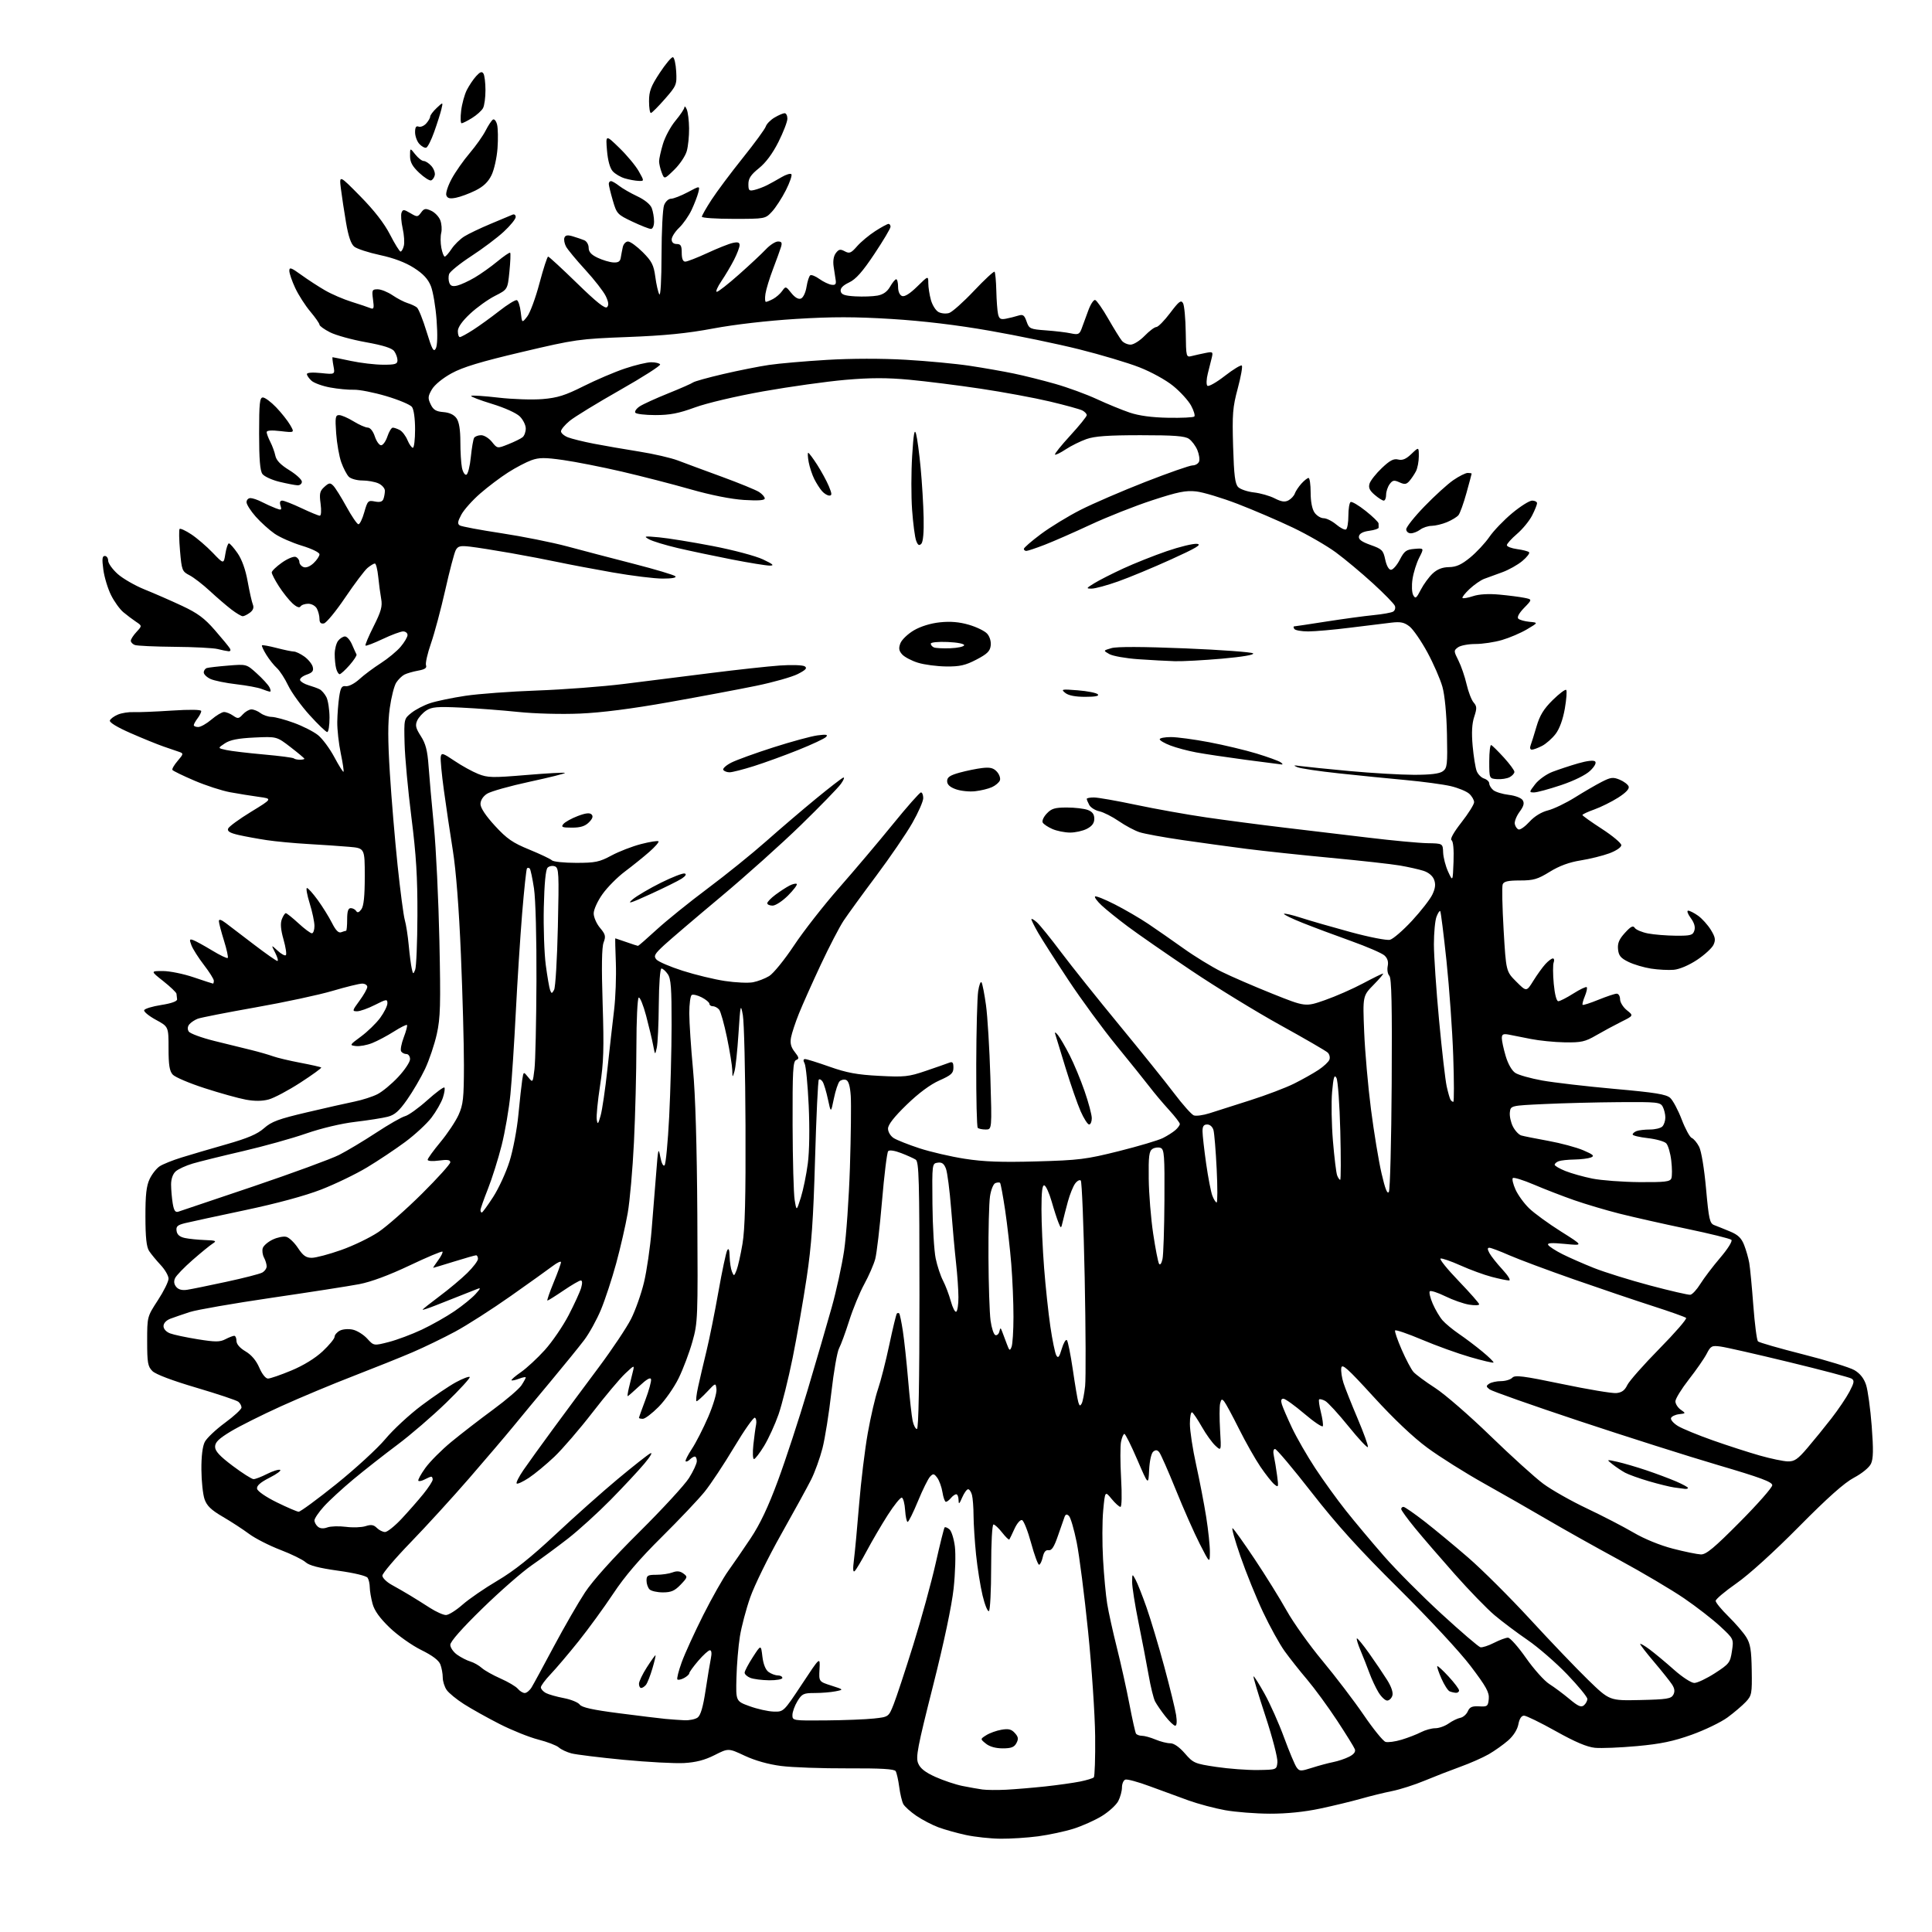 <?xml version="1.0" encoding="UTF-8" standalone="no"?>
<svg 
  version="1.1" 
  xmlns="http://www.w3.org/2000/svg" 
  xmlns:xlink="http://www.w3.org/1999/xlink" 
  xmlns:svg="http://www.w3.org/2000/svg"
  xmlns:rdf="http://www.w3.org/1999/02/22-rdf-syntax-ns#"
  xmlns:cc="http://creativecommons.org/ns#"
  xmlns:dc="http://purl.org/dc/elements/1.1/"
  viewBox="0 0 768 768"
  width="768"
  height="768"
>
<style>svg {background-color: white; }</style>"
<path stroke="none" fill="black" fill-rule="evenodd" d="M397.68,730.92C393.73,730.88 387.57,730.21 384.00,729.45C380.43,728.68 375.48,727.29 373.00,726.37C370.52,725.45 366.59,723.39 364.26,721.81C361.94,720.22 359.60,718.12 359.07,717.14C358.55,716.15 357.81,713.08 357.45,710.30C357.08,707.53 356.44,704.72 356.04,704.06C355.50,703.20 350.17,702.89 336.90,702.95C326.78,702.99 314.92,702.57 310.55,702.01C305.51,701.37 300.20,699.88 296.07,697.95C289.56,694.90 289.56,694.90 284.06,697.68C280.14,699.66 276.65,700.57 271.91,700.84C268.24,701.04 257.43,700.46 247.87,699.55C238.32,698.63 228.98,697.48 227.13,696.99C225.28,696.50 223.03,695.44 222.13,694.63C221.23,693.83 217.57,692.42 214.00,691.51C210.43,690.60 203.50,687.82 198.61,685.33C193.72,682.84 187.34,679.27 184.43,677.41C181.51,675.55 178.42,673.02 177.56,671.79C176.70,670.56 176.00,668.33 176.00,666.84C176.00,665.35 175.58,663.02 175.06,661.66C174.43,660.00 171.90,658.09 167.41,655.88C163.72,654.06 158.10,650.08 154.93,647.04C150.94,643.20 148.84,640.27 148.09,637.50C147.50,635.30 147.00,632.38 146.99,631.00C146.98,629.62 146.60,627.91 146.14,627.20C145.66,626.43 140.79,625.26 134.41,624.38C126.80,623.32 122.89,622.30 121.50,621.02C120.40,620.01 115.88,617.79 111.46,616.10C107.03,614.40 101.44,611.55 99.03,609.76C96.63,607.97 91.92,604.90 88.58,602.95C83.93,600.24 82.22,598.59 81.31,595.95C80.65,594.05 80.09,588.77 80.06,584.20C80.02,578.91 80.51,574.91 81.41,573.17C82.19,571.67 85.79,568.26 89.41,565.60C93.04,562.94 96.00,560.20 96.00,559.51C96.00,558.81 95.44,557.78 94.75,557.22C94.06,556.65 86.56,554.15 78.08,551.64C68.50,548.82 61.87,546.31 60.58,545.02C58.76,543.20 58.50,541.73 58.50,533.18C58.50,523.41 58.50,523.41 62.75,516.88C65.09,513.30 67.00,509.43 67.00,508.29C67.00,507.15 65.59,504.70 63.86,502.86C62.14,501.01 60.07,498.51 59.28,497.30C58.23,495.70 57.82,491.92 57.81,483.67C57.79,474.98 58.19,471.40 59.48,468.69C60.41,466.72 62.21,464.44 63.48,463.61C64.74,462.78 68.64,461.21 72.14,460.13C75.64,459.04 83.66,456.68 89.96,454.89C98.54,452.44 102.31,450.83 104.96,448.48C107.91,445.86 110.74,444.81 122.00,442.17C129.43,440.42 137.97,438.49 141.00,437.88C144.03,437.26 148.09,435.95 150.02,434.97C151.96,433.99 155.68,430.92 158.27,428.14C160.87,425.36 163.00,422.17 163.00,421.04C163.00,419.92 162.35,419.00 161.56,419.00C160.77,419.00 159.82,418.52 159.45,417.92C159.09,417.33 159.56,414.83 160.50,412.36C161.44,409.90 162.02,407.69 161.78,407.45C161.55,407.22 159.19,408.39 156.55,410.07C153.91,411.75 150.04,413.80 147.96,414.63C145.87,415.47 142.96,416.00 141.48,415.82C138.86,415.51 138.91,415.41 143.54,412.00C146.15,410.07 149.57,406.74 151.14,404.60C152.71,402.45 154.00,399.86 154.00,398.83C154.00,397.10 153.65,397.14 149.03,399.48C146.30,400.87 143.11,402.00 141.95,402.00C139.94,402.00 139.99,401.77 142.91,397.80C144.61,395.49 146.00,393.02 146.00,392.30C146.00,391.59 145.09,391.00 143.97,391.00C142.85,391.00 137.56,392.30 132.22,393.88C126.87,395.47 113.12,398.42 101.65,400.44C90.19,402.47 79.82,404.50 78.61,404.96C77.41,405.42 75.90,406.42 75.27,407.18C74.54,408.05 74.45,409.11 75.02,410.03C75.51,410.83 80.10,412.52 85.21,413.79C90.32,415.05 96.97,416.69 100.00,417.43C103.03,418.18 106.85,419.28 108.50,419.88C110.15,420.48 115.05,421.65 119.40,422.47C123.74,423.29 127.47,424.14 127.69,424.35C127.90,424.57 124.17,427.28 119.39,430.37C114.61,433.47 108.95,436.47 106.82,437.05C104.22,437.75 101.21,437.77 97.68,437.12C94.78,436.58 87.43,434.54 81.36,432.57C75.28,430.61 69.57,428.18 68.66,427.17C67.38,425.77 67.00,423.34 67.00,416.73C67.00,408.12 67.00,408.12 61.97,405.39C59.21,403.89 57.11,402.17 57.31,401.58C57.50,400.98 60.55,400.05 64.08,399.50C68.12,398.87 70.46,398.03 70.40,397.25C70.35,396.56 70.23,395.56 70.15,395.02C70.07,394.49 67.71,392.24 64.91,390.02C59.82,386.00 59.82,386.00 64.74,386.00C67.44,386.00 72.96,387.12 77.00,388.50C81.04,389.87 84.50,391.00 84.68,391.00C84.85,391.00 85.00,390.48 85.00,389.84C85.00,389.21 83.23,386.39 81.07,383.59C78.91,380.79 76.68,377.28 76.11,375.80C75.22,373.45 75.31,373.17 76.79,373.70C77.73,374.03 81.09,375.88 84.27,377.80C87.44,379.73 90.26,381.08 90.53,380.80C90.81,380.52 90.13,377.42 89.03,373.90C87.93,370.38 87.02,366.91 87.01,366.18C87.00,365.28 87.86,365.51 89.75,366.93C91.26,368.07 96.32,371.92 100.99,375.50C105.66,379.07 109.84,382.00 110.27,382.00C110.70,382.00 110.31,380.54 109.40,378.75C107.75,375.50 107.75,375.50 110.37,377.92C111.81,379.25 113.28,380.05 113.64,379.69C114.00,379.33 113.57,376.52 112.70,373.45C111.60,369.58 111.39,367.10 112.03,365.42C112.54,364.09 113.25,363.00 113.61,363.00C113.98,363.00 116.23,364.80 118.62,367.00C121.00,369.20 123.42,371.00 123.98,371.00C124.54,371.00 125.00,369.69 125.00,368.09C125.00,366.49 124.15,362.44 123.10,359.09C122.06,355.74 121.57,353.00 122.02,353.00C122.47,353.00 124.39,355.14 126.29,357.75C128.19,360.36 130.73,364.45 131.94,366.83C133.47,369.87 134.58,370.99 135.64,370.58C136.48,370.26 137.35,370.00 137.58,370.00C137.81,370.00 138.00,367.98 138.00,365.50C138.00,362.25 138.40,361.00 139.44,361.00C140.23,361.00 141.20,361.52 141.59,362.15C142.09,362.95 142.72,362.74 143.65,361.46C144.59,360.17 145.00,356.23 145.00,348.39C145.00,337.16 145.00,337.16 138.75,336.62C135.31,336.32 128.00,335.82 122.50,335.51C117.00,335.20 109.58,334.50 106.00,333.96C102.42,333.42 97.39,332.50 94.81,331.91C91.38,331.12 90.28,330.44 90.68,329.38C90.99,328.58 95.08,325.59 99.78,322.72C108.32,317.50 108.32,317.50 102.91,316.77C99.93,316.36 94.80,315.54 91.50,314.93C88.20,314.33 81.78,312.24 77.23,310.29C72.68,308.34 68.77,306.44 68.54,306.06C68.30,305.68 69.24,304.06 70.62,302.46C72.93,299.77 72.99,299.49 71.32,298.92C70.32,298.58 67.47,297.60 65.00,296.75C62.52,295.89 56.61,293.49 51.86,291.40C46.53,289.07 43.39,287.14 43.68,286.40C43.93,285.73 45.38,284.67 46.88,284.05C48.39,283.42 51.17,282.99 53.06,283.08C54.95,283.17 61.79,282.90 68.25,282.47C75.59,281.99 80.00,282.07 80.00,282.66C80.00,283.19 79.34,284.49 78.53,285.56C77.72,286.63 77.05,287.84 77.03,288.25C77.01,288.66 77.80,289.00 78.79,289.00C79.77,289.00 82.13,287.67 84.04,286.04C85.94,284.41 88.19,283.06 89.03,283.04C89.87,283.02 91.50,283.66 92.65,284.47C94.54,285.79 94.92,285.74 96.53,283.97C97.51,282.89 99.05,282.00 99.96,282.00C100.87,282.00 102.49,282.66 103.56,283.47C104.63,284.28 106.62,284.96 108.00,284.98C109.38,285.01 113.36,286.08 116.86,287.36C120.36,288.63 124.66,290.82 126.41,292.22C128.16,293.62 131.08,297.55 132.89,300.95C134.71,304.36 136.35,306.98 136.55,306.78C136.75,306.58 136.26,303.29 135.46,299.46C134.66,295.63 134.03,290.03 134.07,287.00C134.11,283.98 134.46,279.48 134.83,277.00C135.40,273.26 135.85,272.55 137.51,272.77C138.63,272.92 140.98,271.70 142.85,269.99C144.68,268.31 148.52,265.45 151.38,263.62C154.23,261.79 157.79,258.85 159.28,257.07C160.78,255.30 162.00,253.21 162.00,252.42C162.00,251.64 161.21,251.00 160.25,251.00C159.29,251.00 155.62,252.36 152.11,254.03C148.59,255.69 145.53,256.86 145.29,256.63C145.06,256.39 146.52,252.94 148.53,248.95C151.51,243.02 152.06,241.03 151.53,238.09C151.17,236.12 150.64,232.14 150.35,229.25C150.05,226.36 149.46,224.00 149.02,224.00C148.58,224.00 147.27,224.79 146.11,225.75C144.95,226.71 140.97,232.00 137.25,237.49C133.54,242.99 129.71,247.64 128.75,247.82C127.53,248.05 127.00,247.50 127.00,246.01C127.00,244.83 126.53,243.00 125.96,241.93C125.38,240.84 123.88,240.00 122.52,240.00C121.20,240.00 119.82,240.48 119.45,241.08C119.03,241.76 117.87,241.31 116.25,239.83C114.86,238.55 112.43,235.50 110.86,233.05C109.29,230.61 108.01,228.13 108.02,227.55C108.03,226.97 109.85,225.22 112.06,223.66C114.27,222.09 116.73,221.07 117.54,221.38C118.34,221.68 119.00,222.58 119.00,223.36C119.00,224.15 119.74,225.07 120.66,225.42C121.67,225.81 123.22,225.20 124.66,223.85C125.94,222.64 127.00,221.07 127.00,220.35C127.00,219.62 123.98,218.14 120.01,216.93C116.17,215.77 111.29,213.62 109.17,212.16C107.06,210.70 103.68,207.65 101.66,205.38C99.65,203.11 98.00,200.52 98.00,199.63C98.00,198.73 98.70,198.00 99.55,198.00C100.40,198.00 102.42,198.68 104.04,199.52C105.66,200.36 108.14,201.48 109.56,202.02C111.87,202.90 112.07,202.80 111.50,201.00C111.08,199.69 111.32,199.00 112.18,199.00C112.91,199.00 116.35,200.35 119.84,202.00C123.33,203.65 126.60,205.00 127.12,205.00C127.67,205.00 127.80,203.01 127.44,200.24C126.90,196.19 127.12,195.20 128.93,193.56C130.78,191.89 131.25,191.82 132.48,193.07C133.27,193.86 135.62,197.61 137.70,201.40C139.79,205.20 141.93,208.35 142.47,208.40C143.00,208.46 144.05,206.31 144.80,203.64C146.10,199.06 146.34,198.82 149.00,199.35C150.99,199.75 151.99,199.46 152.41,198.38C152.73,197.53 153.00,196.05 153.00,195.08C153.00,194.11 151.85,192.80 150.45,192.16C149.05,191.52 146.16,191.00 144.02,191.00C141.89,191.00 139.48,190.33 138.66,189.52C137.85,188.70 136.50,186.12 135.66,183.77C134.82,181.42 133.91,176.24 133.63,172.25C133.18,165.90 133.33,165.00 134.81,165.01C135.74,165.01 138.30,166.12 140.50,167.47C142.70,168.83 145.25,169.95 146.17,169.97C147.18,169.99 148.30,171.38 149.00,173.50C149.64,175.43 150.76,177.00 151.50,177.00C152.24,177.00 153.36,175.42 154.00,173.50C154.64,171.57 155.60,170.00 156.14,170.00C156.69,170.00 157.94,170.43 158.93,170.96C159.92,171.49 161.29,173.29 161.98,174.96C162.68,176.63 163.64,178.00 164.12,178.00C164.60,178.00 165.00,174.71 165.00,170.69C165.00,166.38 164.49,162.71 163.75,161.75C163.06,160.85 158.45,158.92 153.50,157.45C148.55,155.99 142.77,154.85 140.65,154.93C138.53,155.00 134.29,154.60 131.23,154.03C128.17,153.47 124.84,152.26 123.83,151.35C122.82,150.44 122.00,149.25 122.00,148.71C122.00,148.11 124.20,147.95 127.60,148.30C133.20,148.88 133.20,148.88 132.55,145.44C132.20,143.55 132.04,142.00 132.21,142.00C132.37,142.00 135.65,142.67 139.50,143.48C143.35,144.30 149.09,144.97 152.25,144.98C157.14,145.00 158.00,144.73 158.00,143.19C158.00,142.20 157.41,140.58 156.70,139.60C155.80,138.37 152.31,137.27 145.37,136.02C139.86,135.03 133.47,133.26 131.18,132.09C128.88,130.92 127.00,129.56 127.00,129.07C127.00,128.59 125.36,126.23 123.35,123.84C121.34,121.46 118.65,117.25 117.36,114.50C116.07,111.75 115.02,108.67 115.01,107.66C115.00,106.11 115.73,106.36 119.75,109.27C122.36,111.16 126.63,113.94 129.24,115.44C131.84,116.95 136.57,118.98 139.74,119.97C142.91,120.96 146.25,122.08 147.16,122.46C148.60,123.06 148.76,122.60 148.28,119.07C147.78,115.29 147.91,115.00 150.14,115.00C151.46,115.00 154.10,116.06 156.02,117.36C157.93,118.66 160.62,120.06 162.00,120.48C163.38,120.90 165.05,121.68 165.72,122.22C166.39,122.75 168.12,127.07 169.56,131.80C171.74,138.92 172.37,140.09 173.22,138.57C173.87,137.40 174.00,133.22 173.55,127.20C173.17,121.97 172.14,115.90 171.28,113.73C170.14,110.89 168.24,108.85 164.53,106.48C161.16,104.32 156.50,102.56 151.05,101.39C146.47,100.41 141.87,98.90 140.82,98.05C139.52,96.99 138.49,93.96 137.56,88.50C136.81,84.10 135.89,78.03 135.51,75.00C134.83,69.50 134.83,69.50 143.20,78.00C148.77,83.66 152.73,88.76 155.04,93.25C156.94,96.96 158.83,99.99 159.23,100.00C159.63,100.00 160.22,98.97 160.53,97.72C160.85,96.46 160.64,93.34 160.06,90.78C159.49,88.21 159.29,85.42 159.61,84.56C160.15,83.18 160.52,83.19 163.09,84.71C165.84,86.34 166.04,86.33 167.38,84.50C168.59,82.84 169.14,82.74 171.41,83.78C172.86,84.44 174.48,86.14 175.02,87.56C175.56,88.98 175.73,91.24 175.39,92.58C175.06,93.92 175.07,96.59 175.44,98.51C175.80,100.43 176.41,102.00 176.80,102.00C177.18,102.00 178.40,100.62 179.50,98.95C180.60,97.28 182.88,95.04 184.56,93.99C186.25,92.93 190.97,90.68 195.06,88.97C199.15,87.27 203.06,85.63 203.75,85.33C204.44,85.03 205.00,85.45 205.00,86.26C205.00,87.06 202.86,89.70 200.25,92.11C197.64,94.53 191.80,98.91 187.28,101.85C182.77,104.80 178.82,108.00 178.51,108.96C178.21,109.93 178.25,111.49 178.61,112.43C179.10,113.70 179.94,113.98 181.82,113.51C183.22,113.16 186.32,111.73 188.70,110.33C191.09,108.93 195.15,106.05 197.72,103.92C200.29,101.80 202.58,100.24 202.80,100.47C203.03,100.70 202.89,104.07 202.50,107.98C201.79,115.07 201.79,115.07 196.76,117.62C194.00,119.02 189.54,122.22 186.87,124.72C183.70,127.68 182.00,130.10 182.00,131.64C182.00,132.94 182.36,134.00 182.80,134.00C183.25,134.00 185.61,132.71 188.05,131.14C190.50,129.57 195.18,126.19 198.45,123.63C201.72,121.06 204.87,119.12 205.45,119.31C206.03,119.50 206.72,121.64 207.00,124.07C207.50,128.48 207.50,128.48 209.57,125.83C210.71,124.37 212.91,118.42 214.45,112.59C216.00,106.77 217.54,102.00 217.89,102.00C218.23,102.00 223.40,106.76 229.37,112.58C237.11,120.13 240.54,122.86 241.31,122.09C242.07,121.33 241.93,120.07 240.80,117.71C239.93,115.89 236.28,111.20 232.69,107.28C229.10,103.37 225.64,99.19 225.00,98.00C224.37,96.82 224.08,95.23 224.37,94.48C224.75,93.48 225.65,93.33 227.70,93.95C229.24,94.41 231.29,95.11 232.25,95.50C233.21,95.89 234.00,97.24 234.00,98.49C234.00,100.12 235.01,101.25 237.54,102.45C239.49,103.38 242.29,104.22 243.75,104.32C245.72,104.45 246.51,103.98 246.75,102.50C246.93,101.40 247.29,99.49 247.56,98.25C247.82,97.01 248.76,96.00 249.65,96.00C250.54,96.00 253.17,97.91 255.51,100.25C259.10,103.85 259.86,105.34 260.49,110.00C260.89,113.03 261.61,116.17 262.08,117.00C262.58,117.88 262.95,111.39 262.97,101.32C262.99,91.86 263.44,82.98 263.98,81.57C264.52,80.14 265.74,79.00 266.73,79.00C267.71,79.00 270.71,77.83 273.39,76.41C278.26,73.81 278.26,73.81 277.59,76.52C277.21,78.00 276.01,81.13 274.91,83.46C273.82,85.79 271.59,88.98 269.96,90.54C268.33,92.10 267.00,94.19 267.00,95.19C267.00,96.33 267.74,97.00 269.00,97.00C270.62,97.00 271.00,97.67 271.00,100.50C271.00,102.83 271.47,104.00 272.40,104.00C273.16,104.00 277.10,102.47 281.15,100.60C285.19,98.72 289.74,96.91 291.25,96.58C293.29,96.12 294.00,96.34 294.00,97.45C294.00,98.27 293.02,100.86 291.82,103.22C290.62,105.57 288.35,109.41 286.77,111.75C285.19,114.09 284.37,116.00 284.95,116.00C285.52,116.00 289.48,112.90 293.74,109.12C298.01,105.34 302.82,100.84 304.44,99.12C306.05,97.40 308.22,96.00 309.25,96.00C310.74,96.00 310.99,96.47 310.44,98.25C310.06,99.49 308.63,103.42 307.27,107.00C305.90,110.58 304.56,114.96 304.29,116.75C304.01,118.54 304.09,120.00 304.46,120.00C304.83,120.00 306.11,119.48 307.32,118.84C308.52,118.20 310.14,116.78 310.92,115.68C312.31,113.72 312.38,113.73 314.57,116.49C316.00,118.28 317.37,119.07 318.38,118.68C319.28,118.34 320.24,116.33 320.61,114.02C320.97,111.78 321.64,109.72 322.11,109.43C322.58,109.14 324.20,109.80 325.73,110.90C327.25,111.99 329.40,113.02 330.50,113.19C332.00,113.42 332.43,113.00 332.22,111.50C332.07,110.40 331.69,107.92 331.39,106.00C331.05,103.78 331.36,101.81 332.25,100.62C333.42,99.07 334.03,98.94 335.80,99.89C337.67,100.89 338.31,100.63 340.72,97.87C342.25,96.13 345.50,93.42 347.95,91.85C350.39,90.28 352.75,89.00 353.20,89.00C353.64,89.00 354.00,89.52 354.00,90.15C354.00,90.79 351.12,95.64 347.60,100.92C342.87,108.03 340.25,110.99 337.53,112.28C335.04,113.47 333.97,114.59 334.19,115.77C334.45,117.11 335.75,117.57 340.01,117.81C343.03,117.98 347.00,117.84 348.83,117.50C351.10,117.08 352.70,115.94 353.83,113.95C354.75,112.33 355.84,111.01 356.25,111.01C356.66,111.00 357.00,112.36 357.00,114.03C357.00,115.87 357.62,117.30 358.57,117.67C359.60,118.06 361.69,116.75 364.57,113.93C369.00,109.58 369.00,109.58 369.01,112.54C369.01,114.17 369.48,117.18 370.05,119.24C370.62,121.29 371.98,123.46 373.08,124.04C374.18,124.63 376.07,124.80 377.29,124.42C378.50,124.04 382.95,120.08 387.16,115.62C391.38,111.15 395.07,107.74 395.35,108.02C395.64,108.31 395.95,111.69 396.05,115.52C396.14,119.36 396.45,123.55 396.74,124.84C397.17,126.75 397.75,127.10 399.88,126.69C401.32,126.41 403.52,125.87 404.76,125.47C406.66,124.88 407.19,125.25 408.08,127.80C409.09,130.70 409.45,130.86 415.82,131.33C419.49,131.60 423.95,132.13 425.72,132.52C428.51,133.12 429.07,132.90 429.88,130.86C430.39,129.56 431.57,126.34 432.51,123.70C433.44,121.06 434.72,119.06 435.35,119.26C435.98,119.46 438.34,122.84 440.58,126.76C442.83,130.68 445.25,134.59 445.96,135.45C446.66,136.30 448.23,137.00 449.43,137.00C450.63,137.00 453.13,135.43 455.00,133.50C456.87,131.58 458.96,130.00 459.66,130.00C460.36,130.00 462.83,127.49 465.14,124.43C468.67,119.75 469.49,119.13 470.28,120.53C470.79,121.45 471.27,126.68 471.35,132.15C471.49,142.09 471.49,142.09 473.86,141.50C475.17,141.17 477.60,140.63 479.26,140.30C482.06,139.74 482.25,139.87 481.72,142.10C481.40,143.42 480.68,146.30 480.12,148.50C479.56,150.70 479.48,152.88 479.94,153.34C480.40,153.80 483.53,152.04 486.89,149.42C490.25,146.81 493.30,144.96 493.65,145.32C494.00,145.67 493.27,149.77 492.02,154.43C490.01,161.91 489.80,164.59 490.18,177.47C490.53,189.03 490.95,192.38 492.21,193.64C493.08,194.51 495.89,195.46 498.45,195.75C501.02,196.04 504.72,197.09 506.69,198.10C509.37,199.47 510.76,199.67 512.19,198.90C513.25,198.33 514.38,197.11 514.71,196.18C515.03,195.26 516.21,193.49 517.32,192.25C518.44,191.01 519.72,190.00 520.17,190.00C520.63,190.00 521.00,192.60 521.00,195.78C521.00,199.39 521.58,202.39 522.56,203.78C523.41,205.00 525.04,206.00 526.16,206.00C527.29,206.00 529.55,207.13 531.19,208.51C532.83,209.89 534.58,210.76 535.08,210.45C535.59,210.14 536.00,207.69 536.00,205.00C536.00,202.31 536.40,199.87 536.88,199.57C537.37,199.27 540.07,200.86 542.88,203.10C545.70,205.34 548.00,207.58 548.00,208.09C548.00,208.59 548.01,209.34 548.03,209.75C548.05,210.16 546.37,210.72 544.29,211.00C541.81,211.33 540.41,212.08 540.20,213.19C539.96,214.42 541.22,215.35 544.84,216.64C549.38,218.25 549.87,218.74 550.65,222.45C551.17,224.89 552.08,226.50 552.94,226.50C553.72,226.50 555.30,224.70 556.44,222.50C558.23,219.03 559.01,218.46 562.30,218.19C566.11,217.87 566.11,217.87 564.15,221.71C563.07,223.82 561.88,227.63 561.50,230.18C561.10,232.81 561.23,235.59 561.79,236.59C562.65,238.13 563.04,237.85 564.79,234.43C565.90,232.27 568.01,229.38 569.48,228.00C571.33,226.27 573.34,225.48 576.00,225.44C578.90,225.39 580.95,224.46 584.41,221.63C586.93,219.56 590.37,215.87 592.05,213.43C593.73,210.98 597.81,206.74 601.11,203.99C604.40,201.25 607.98,199.00 609.05,199.00C610.12,199.00 611.00,199.47 611.00,200.04C611.00,200.61 610.12,202.81 609.03,204.93C607.95,207.05 605.25,210.34 603.03,212.24C600.82,214.14 599.00,216.15 599.00,216.71C599.00,217.28 600.84,217.98 603.08,218.28C605.33,218.59 607.47,219.14 607.83,219.51C608.20,219.89 607.00,221.46 605.16,223.00C603.32,224.54 599.72,226.56 597.16,227.48C594.60,228.41 591.37,229.59 589.99,230.10C588.61,230.62 586.00,232.43 584.18,234.13C582.37,235.83 581.10,237.44 581.37,237.71C581.64,237.98 583.54,237.65 585.59,236.97C587.95,236.19 591.75,235.97 595.99,236.36C599.66,236.70 604.12,237.27 605.89,237.63C609.13,238.28 609.13,238.28 605.86,241.64C603.83,243.74 602.96,245.35 603.55,245.93C604.07,246.44 606.08,247.00 608.00,247.18C611.50,247.50 611.50,247.50 607.00,250.16C604.52,251.63 600.06,253.54 597.07,254.41C594.08,255.29 589.33,256.00 586.51,256.00C583.69,256.00 580.57,256.59 579.58,257.32C577.85,258.59 577.85,258.79 579.75,262.57C580.84,264.73 582.30,268.98 582.99,272.00C583.69,275.02 584.94,278.29 585.79,279.25C587.10,280.76 587.13,281.57 586.02,284.95C585.12,287.68 584.93,291.25 585.40,296.51C585.78,300.69 586.50,305.18 586.99,306.47C587.48,307.77 588.81,309.12 589.94,309.48C591.07,309.84 592.00,310.72 592.00,311.44C592.00,312.17 592.73,313.36 593.61,314.09C594.50,314.83 597.27,315.67 599.76,315.97C602.34,316.27 604.72,317.19 605.29,318.09C606.03,319.27 605.71,320.47 604.05,322.72C602.82,324.39 601.96,326.56 602.15,327.54C602.34,328.53 603.03,329.51 603.67,329.72C604.32,329.94 606.26,328.56 607.99,326.66C609.95,324.50 612.71,322.81 615.32,322.15C617.62,321.57 622.42,319.26 626.00,317.03C629.58,314.79 634.37,312.00 636.66,310.83C640.29,308.96 641.21,308.85 643.84,309.93C645.50,310.62 647.11,311.83 647.41,312.63C647.77,313.57 646.33,315.10 643.23,317.08C640.63,318.73 636.36,320.85 633.75,321.78C631.14,322.71 629.02,323.70 629.04,323.98C629.06,324.27 632.54,326.75 636.79,329.50C641.03,332.25 644.50,335.16 644.50,335.97C644.50,336.81 642.46,338.19 639.76,339.20C637.15,340.17 632.01,341.44 628.33,342.03C623.80,342.75 619.85,344.20 616.05,346.55C611.24,349.52 609.59,350.00 604.20,350.00C599.46,350.00 597.79,350.38 597.34,351.55C597.01,352.41 597.18,360.54 597.71,369.63C598.68,386.15 598.68,386.15 602.74,390.21C606.80,394.27 606.80,394.27 609.52,389.89C611.02,387.47 613.17,384.49 614.30,383.25C615.43,382.01 616.77,381.00 617.28,381.00C617.79,381.00 617.94,381.71 617.61,382.58C617.27,383.45 617.29,387.27 617.64,391.08C618.04,395.30 618.74,398.00 619.45,398.00C620.09,398.00 622.77,396.63 625.42,394.95C628.07,393.27 630.46,392.13 630.75,392.42C631.04,392.70 630.70,394.31 630.00,396.00C629.30,397.69 628.90,399.23 629.12,399.44C629.33,399.65 632.16,398.74 635.42,397.41C638.68,396.09 641.94,395.00 642.67,395.00C643.40,395.00 644.00,396.00 644.00,397.21C644.00,398.43 645.22,400.39 646.70,401.58C649.40,403.73 649.40,403.73 644.45,406.19C641.73,407.55 637.25,409.97 634.50,411.56C630.11,414.11 628.59,414.45 622.00,414.35C617.88,414.28 611.80,413.67 608.50,413.00C605.20,412.33 601.26,411.55 599.75,411.27C597.53,410.87 597.00,411.14 597.00,412.70C597.00,413.77 597.69,416.97 598.54,419.82C599.46,422.93 600.99,425.61 602.36,426.50C603.62,427.33 608.44,428.68 613.07,429.52C617.71,430.35 630.60,431.85 641.73,432.85C658.03,434.30 662.35,435.00 663.94,436.44C665.02,437.43 667.08,441.29 668.51,445.03C669.94,448.77 671.74,452.07 672.50,452.36C673.27,452.66 674.58,454.22 675.42,455.84C676.31,457.56 677.46,464.52 678.18,472.51C679.29,484.79 679.64,486.32 681.46,487.01C682.58,487.43 685.39,488.56 687.69,489.52C690.87,490.83 692.23,492.13 693.31,494.88C694.09,496.87 695.01,500.07 695.35,502.00C695.69,503.93 696.42,511.55 696.97,518.94C697.53,526.33 698.36,532.76 698.82,533.22C699.27,533.67 707.33,535.99 716.72,538.37C726.11,540.75 735.30,543.57 737.15,544.65C739.39,545.96 740.93,547.89 741.79,550.50C742.50,552.64 743.50,559.99 744.03,566.83C744.75,576.35 744.68,579.89 743.73,581.89C743.02,583.38 740.13,585.74 736.99,587.40C733.15,589.43 726.56,595.30 715.00,606.98C705.15,616.94 695.18,625.98 690.25,629.41C685.71,632.58 682.00,635.71 682.00,636.37C682.00,637.03 684.28,639.81 687.06,642.54C689.84,645.27 693.03,648.97 694.15,650.77C695.80,653.42 696.21,655.90 696.34,663.93C696.49,673.22 696.35,674.00 694.00,676.51C692.62,677.98 689.36,680.76 686.74,682.69C684.12,684.61 677.69,687.72 672.46,689.59C665.16,692.20 660.11,693.25 650.76,694.10C644.06,694.71 636.53,695.02 634.03,694.78C630.86,694.47 626.15,692.47 618.46,688.17C612.40,684.78 606.72,682.00 605.83,682.00C604.79,682.00 604.00,683.21 603.58,685.42C603.18,687.54 601.63,689.99 599.51,691.86C597.62,693.51 594.15,695.98 591.79,697.34C589.43,698.69 584.35,700.94 580.50,702.32C576.65,703.71 570.27,706.19 566.33,707.83C562.39,709.48 556.54,711.35 553.33,711.99C550.12,712.63 544.58,714.00 541.00,715.02C537.42,716.04 530.12,717.81 524.77,718.94C518.44,720.28 511.44,720.99 504.77,720.97C499.12,720.95 491.12,720.32 487.00,719.58C482.88,718.84 476.35,717.10 472.50,715.72C468.65,714.34 461.71,711.79 457.07,710.07C452.43,708.34 448.05,707.15 447.32,707.43C446.59,707.71 446.00,709.10 446.00,710.52C446.00,711.94 445.34,714.38 444.53,715.95C443.72,717.51 440.80,720.18 438.04,721.88C435.28,723.58 430.21,725.85 426.76,726.94C423.32,728.03 416.98,729.38 412.68,729.96C408.38,730.53 401.63,730.96 397.68,730.92zM400.00,711.44C403.57,711.25 410.55,710.67 415.50,710.14C420.45,709.60 426.66,708.73 429.30,708.20C431.93,707.67 434.41,706.92 434.80,706.53C435.18,706.14 435.43,698.77 435.34,690.16C435.25,681.55 433.99,662.80 432.53,648.50C431.08,634.20 429.04,618.27 428.00,613.10C426.95,607.93 425.57,603.20 424.92,602.60C424.06,601.79 423.60,601.90 423.17,603.00C422.85,603.83 421.67,607.20 420.55,610.50C419.04,614.92 418.06,616.43 416.83,616.23C415.70,616.04 414.96,616.91 414.51,618.98C414.14,620.64 413.48,622.00 413.04,622.00C412.60,622.00 411.17,618.10 409.87,613.33C408.57,608.57 406.95,604.48 406.27,604.26C405.59,604.03 404.26,605.57 403.30,607.67C402.34,609.78 401.41,611.71 401.23,611.97C401.04,612.23 399.76,610.99 398.37,609.22C396.99,607.45 395.44,606.00 394.93,606.00C394.39,606.00 394.00,613.20 394.00,622.94C394.00,632.26 393.60,640.13 393.11,640.43C392.61,640.74 391.48,637.95 390.59,634.24C389.70,630.53 388.54,623.23 388.00,618.00C387.47,612.77 387.02,605.80 387.00,602.50C386.99,599.20 386.70,595.49 386.37,594.25C386.04,593.01 385.35,592.00 384.84,592.00C384.32,592.00 383.27,593.46 382.49,595.25C381.31,597.98 381.07,598.14 381.04,596.25C381.02,595.01 380.61,594.00 380.12,594.00C379.64,594.00 378.68,594.67 378.00,595.50C377.32,596.33 376.42,597.00 376.01,597.00C375.59,597.00 374.98,595.30 374.65,593.22C374.32,591.15 373.39,588.56 372.59,587.47C371.29,585.73 370.96,585.67 369.71,587.00C368.93,587.83 366.76,592.21 364.90,596.74C363.03,601.27 361.19,604.98 360.80,604.99C360.42,604.99 359.97,602.90 359.80,600.33C359.64,597.76 359.05,595.51 358.50,595.34C357.95,595.17 355.43,598.28 352.89,602.26C350.35,606.24 346.60,612.65 344.55,616.50C342.50,620.35 340.35,623.95 339.78,624.50C339.08,625.19 338.97,623.78 339.46,620.00C339.85,616.98 340.77,607.08 341.51,598.00C342.25,588.92 343.80,576.17 344.96,569.65C346.12,563.13 347.95,555.25 349.03,552.15C350.10,549.04 352.12,541.13 353.51,534.57C354.90,528.00 356.25,522.42 356.52,522.15C356.78,521.88 357.20,521.87 357.45,522.11C357.69,522.36 358.34,525.47 358.89,529.03C359.44,532.59 360.38,541.35 360.99,548.50C361.59,555.65 362.40,562.99 362.79,564.80C363.18,566.62 363.95,568.08 364.50,568.05C365.15,568.02 365.50,549.61 365.50,514.96C365.50,468.91 365.30,461.80 364.00,460.97C363.18,460.45 360.57,459.27 358.20,458.36C355.67,457.38 353.56,457.06 353.06,457.60C352.60,458.09 351.49,467.05 350.61,477.50C349.72,487.95 348.51,498.30 347.91,500.50C347.31,502.70 345.35,507.20 343.54,510.50C341.74,513.80 339.05,520.33 337.57,525.00C336.09,529.67 334.27,534.62 333.53,536.00C332.79,537.38 331.42,545.25 330.48,553.50C329.55,561.75 327.96,571.72 326.96,575.65C325.95,579.59 323.92,585.21 322.45,588.15C320.97,591.09 315.58,600.92 310.47,610.00C305.36,619.08 299.85,630.33 298.22,635.00C296.58,639.67 294.74,646.65 294.12,650.50C293.50,654.35 292.88,661.72 292.75,666.88C292.50,676.26 292.50,676.26 298.00,678.25C301.02,679.35 305.30,680.31 307.50,680.38C311.50,680.50 311.50,680.50 318.77,669.51C326.03,658.51 326.03,658.51 325.77,663.49C325.50,668.47 325.50,668.47 330.49,670.06C335.47,671.66 335.47,671.66 332.11,672.33C330.26,672.70 326.55,673.00 323.86,673.00C319.42,673.00 318.79,673.30 316.99,676.25C315.90,678.04 315.01,680.51 315.00,681.75C315.00,683.98 315.14,684.00 328.25,683.89C335.54,683.83 344.14,683.49 347.37,683.14C353.25,682.50 353.25,682.50 355.24,677.50C356.33,674.75 359.84,664.12 363.03,653.89C366.22,643.65 370.23,629.05 371.94,621.45C373.65,613.84 375.25,607.42 375.50,607.17C375.75,606.92 376.61,607.26 377.41,607.93C378.22,608.59 379.19,611.68 379.58,614.77C379.96,617.87 379.74,625.38 379.08,631.45C378.33,638.37 375.26,652.90 370.85,670.32C364.73,694.53 363.96,698.50 364.99,700.97C365.82,702.98 367.81,704.54 371.89,706.37C375.03,707.78 379.84,709.39 382.56,709.94C385.28,710.49 388.85,711.12 390.50,711.35C392.15,711.58 396.43,711.62 400.00,711.44zM500.00,703.61C507.50,703.50 507.50,703.50 507.79,700.50C507.95,698.85 505.80,690.58 503.01,682.11C500.22,673.65 498.10,666.57 498.29,666.38C498.48,666.19 500.45,669.29 502.67,673.27C504.89,677.25 508.38,685.08 510.43,690.67C512.49,696.27 514.73,701.61 515.42,702.56C516.58,704.15 517.03,704.16 521.59,702.71C524.29,701.84 528.08,700.83 530.00,700.45C531.92,700.07 534.77,699.11 536.33,698.31C538.21,697.35 538.96,696.35 538.57,695.33C538.25,694.48 535.05,689.33 531.48,683.89C527.90,678.45 522.56,671.15 519.62,667.68C516.67,664.21 512.63,659.10 510.63,656.32C508.64,653.54 504.80,646.60 502.10,640.88C499.40,635.17 495.35,625.19 493.10,618.69C490.85,612.20 489.45,607.16 489.98,607.49C490.52,607.82 494.47,613.36 498.76,619.80C503.06,626.23 508.77,635.43 511.46,640.24C514.15,645.05 520.57,654.05 525.73,660.24C530.88,666.43 538.23,676.08 542.06,681.68C545.88,687.29 549.80,692.12 550.76,692.42C551.72,692.72 554.59,692.33 557.15,691.56C559.70,690.79 563.17,689.45 564.85,688.58C566.53,687.71 569.09,687.00 570.55,687.00C572.00,687.00 574.39,686.15 575.85,685.12C577.31,684.08 579.40,683.07 580.50,682.86C581.60,682.66 582.93,681.50 583.46,680.30C584.22,678.57 585.18,678.15 587.96,678.30C591.25,678.49 591.52,678.27 591.81,675.36C592.06,672.76 590.81,670.49 584.65,662.36C580.38,656.71 568.15,643.53 556.01,631.50C540.17,615.80 531.44,606.15 521.38,593.25C513.98,583.76 507.45,576.00 506.85,576.00C506.19,576.00 506.00,577.07 506.38,578.75C506.71,580.26 507.29,583.75 507.66,586.50C508.29,591.20 508.22,591.41 506.56,590.04C505.59,589.24 503.10,586.09 501.03,583.04C498.96,579.99 495.13,573.23 492.52,568.00C489.91,562.77 487.27,557.88 486.65,557.12C485.74,555.98 485.44,556.13 485.02,557.90C484.73,559.10 484.73,563.85 485.00,568.48C485.50,576.88 485.50,576.88 483.14,574.69C481.84,573.49 479.43,570.14 477.79,567.25C476.15,564.36 474.40,561.75 473.90,561.44C473.41,561.13 473.00,563.18 473.00,565.98C473.00,568.78 474.12,576.12 475.49,582.29C476.85,588.45 478.65,597.77 479.48,603.00C480.31,608.23 480.97,614.52 480.95,617.00C480.90,621.50 480.90,621.50 476.93,613.74C474.75,609.47 470.47,599.81 467.43,592.27C464.38,584.74 461.41,577.99 460.81,577.27C460.02,576.32 459.38,576.27 458.41,577.07C457.65,577.71 456.97,580.78 456.80,584.33C456.50,590.50 456.50,590.50 452.09,580.25C449.67,574.61 447.36,570.00 446.97,570.00C446.57,570.00 445.97,571.40 445.63,573.11C445.28,574.83 445.30,581.35 445.65,587.61C446.03,594.20 445.92,599.00 445.40,599.01C444.91,599.01 443.32,597.59 441.88,595.84C439.27,592.65 439.27,592.65 438.54,600.41C438.14,604.68 438.11,613.42 438.48,619.84C438.84,626.25 439.58,634.20 440.12,637.50C440.65,640.80 442.39,648.67 443.98,655.00C445.57,661.33 447.81,671.39 448.95,677.37C450.09,683.34 451.27,688.63 451.57,689.12C451.87,689.60 452.94,690.00 453.94,690.00C454.94,690.00 457.37,690.67 459.35,691.50C461.32,692.33 463.96,692.99 465.22,692.98C466.65,692.97 468.80,694.47 471.00,697.00C474.35,700.86 474.89,701.10 483.50,702.38C488.45,703.12 495.88,703.67 500.00,703.61zM398.58,695.00C395.82,695.00 393.38,694.32 391.93,693.14C389.63,691.29 389.63,691.29 392.07,689.76C393.41,688.91 396.11,687.94 398.08,687.60C400.88,687.11 402.05,687.39 403.41,688.90C404.81,690.44 404.93,691.25 404.04,692.92C403.18,694.54 401.96,695.00 398.58,695.00zM467.17,686.00C466.62,686.00 464.85,684.31 463.23,682.25C461.61,680.19 459.79,677.54 459.17,676.36C458.55,675.19 457.39,670.46 456.59,665.86C455.78,661.26 453.97,651.82 452.56,644.87C451.15,637.93 450.02,630.73 450.04,628.87C450.08,625.50 450.08,625.50 451.43,628.00C452.18,629.38 454.13,634.33 455.77,639.00C457.41,643.67 460.58,654.25 462.81,662.50C465.04,670.75 467.16,679.41 467.52,681.75C467.92,684.36 467.79,686.00 467.17,686.00zM272.06,683.83C274.02,683.92 276.38,683.44 277.32,682.75C278.50,681.89 279.48,678.55 280.47,672.00C281.26,666.77 282.21,661.04 282.58,659.25C283.00,657.23 282.85,656.00 282.20,656.00C281.63,656.00 279.55,657.88 277.58,660.18C275.61,662.48 274.00,664.71 274.00,665.14C274.00,665.58 273.06,666.43 271.91,667.05C270.77,667.66 269.58,667.91 269.27,667.60C268.97,667.30 269.74,664.22 270.99,660.77C272.24,657.32 276.10,648.88 279.56,642.00C283.03,635.12 287.48,627.25 289.46,624.50C291.44,621.75 295.46,615.90 298.39,611.50C302.13,605.89 305.39,599.01 309.27,588.50C312.32,580.25 317.63,564.05 321.06,552.50C324.50,540.95 328.80,526.19 330.62,519.69C332.45,513.20 334.66,503.07 335.54,497.19C336.41,491.31 337.46,476.38 337.86,464.00C338.25,451.62 338.40,438.88 338.19,435.68C337.93,431.76 337.33,429.68 336.34,429.30C335.53,428.99 334.37,429.23 333.76,429.84C333.15,430.45 332.12,433.55 331.47,436.73C330.29,442.50 330.29,442.50 329.12,437.00C328.48,433.98 327.53,430.84 327.03,430.03C326.52,429.22 325.83,428.83 325.49,429.17C325.16,429.51 324.49,443.67 324.00,460.64C323.31,484.94 322.60,495.01 320.65,508.00C319.29,517.08 316.78,531.37 315.09,539.77C313.39,548.17 310.86,558.29 309.48,562.26C308.09,566.23 305.52,571.84 303.77,574.74C302.01,577.63 300.19,580.00 299.72,580.00C299.24,580.00 299.14,577.41 299.48,574.25C299.82,571.09 300.31,567.52 300.56,566.31C300.80,565.11 300.60,563.87 300.09,563.56C299.59,563.25 295.88,568.51 291.85,575.25C287.82,581.99 282.53,589.98 280.09,593.00C277.65,596.02 269.97,604.12 263.03,611.00C254.29,619.65 248.35,626.58 243.77,633.50C240.12,639.00 233.89,647.55 229.93,652.50C225.96,657.45 220.98,663.32 218.86,665.54C216.74,667.76 215.00,670.11 215.00,670.75C215.00,671.40 215.89,672.40 216.97,672.99C218.06,673.57 221.27,674.48 224.11,675.02C226.96,675.56 229.80,676.72 230.44,677.59C231.28,678.74 235.62,679.70 246.05,681.04C254.00,682.07 262.30,683.08 264.50,683.29C266.70,683.49 270.10,683.74 272.06,683.83zM629.62,677.90C630.38,677.27 631.00,676.12 631.00,675.35C631.00,674.58 627.38,670.18 622.95,665.56C618.52,660.95 611.43,654.80 607.20,651.90C602.96,649.00 597.07,644.57 594.10,642.06C591.13,639.56 584.04,632.25 578.34,625.82C572.64,619.39 565.50,611.12 562.49,607.44C559.47,603.76 557.00,600.35 557.00,599.87C557.00,599.39 557.40,599.00 557.90,599.00C558.39,599.00 562.10,601.57 566.15,604.70C570.19,607.84 578.04,614.33 583.59,619.13C589.14,623.93 600.23,634.98 608.24,643.68C616.24,652.38 626.62,663.23 631.30,667.78C639.82,676.06 639.82,676.06 652.00,675.79C662.61,675.55 664.32,675.28 665.17,673.69C665.86,672.39 665.71,671.20 664.63,669.56C663.80,668.30 660.62,664.31 657.56,660.70C654.50,657.10 652.00,653.87 652.00,653.52C652.00,653.18 653.69,654.15 655.75,655.68C657.81,657.21 662.16,660.83 665.42,663.73C668.71,666.66 672.31,669.00 673.52,669.00C674.71,669.00 678.40,667.25 681.72,665.11C687.39,661.44 687.78,660.93 688.47,656.36C689.20,651.51 689.20,651.51 683.81,646.50C680.85,643.75 674.40,638.74 669.47,635.37C664.53,631.99 652.85,625.08 643.50,620.01C634.15,614.94 621.33,607.75 615.00,604.03C608.67,600.32 597.38,593.85 589.89,589.67C582.41,585.48 572.29,579.12 567.41,575.52C561.76,571.36 553.99,563.99 546.02,555.26C535.57,543.81 533.45,541.92 533.18,543.79C533.00,545.02 533.40,547.71 534.06,549.77C534.72,551.82 537.25,558.17 539.67,563.88C542.09,569.60 543.94,574.69 543.76,575.21C543.59,575.73 540.13,572.05 536.08,567.03C532.03,562.02 527.84,557.45 526.77,556.88C525.70,556.31 524.62,556.04 524.37,556.30C524.12,556.55 524.43,558.81 525.06,561.32C525.69,563.83 526.05,566.34 525.85,566.91C525.66,567.48 522.35,565.26 518.50,561.98C514.65,558.71 510.91,556.02 510.18,556.01C509.28,556.00 509.08,556.70 509.56,558.25C509.94,559.49 511.76,563.70 513.60,567.61C515.45,571.51 519.59,578.71 522.81,583.61C526.03,588.50 531.52,596.10 535.01,600.50C538.50,604.90 545.29,613.00 550.09,618.50C554.89,624.00 565.19,634.35 572.97,641.50C580.76,648.65 587.74,654.64 588.49,654.81C589.24,654.98 591.67,654.19 593.88,653.06C596.10,651.93 598.60,651.00 599.44,651.00C600.27,651.00 603.50,654.63 606.61,659.07C609.72,663.51 613.89,668.17 615.88,669.43C617.87,670.69 621.47,673.37 623.87,675.38C627.30,678.26 628.54,678.80 629.62,677.90zM551.42,676.00C550.62,676.00 549.08,674.54 547.98,672.75C546.89,670.96 545.25,667.48 544.35,665.00C543.44,662.52 541.86,658.52 540.84,656.10C539.81,653.67 539.15,651.51 539.37,651.30C539.58,651.08 541.77,653.74 544.23,657.20C546.69,660.67 549.91,665.44 551.40,667.81C553.10,670.52 553.87,672.83 553.48,674.06C553.14,675.13 552.21,676.00 551.42,676.00zM208.60,673.00C209.34,673.00 210.57,671.99 211.32,670.75C212.08,669.51 216.05,662.20 220.15,654.50C224.26,646.80 229.84,637.12 232.55,633.00C235.68,628.26 243.60,619.44 254.13,609.00C263.28,599.92 272.17,590.27 273.88,587.55C275.60,584.83 277.00,581.80 277.00,580.80C277.00,579.81 276.64,579.00 276.20,579.00C275.76,579.00 274.87,579.53 274.22,580.18C273.57,580.83 272.82,581.15 272.56,580.89C272.29,580.63 273.41,578.41 275.03,575.96C276.65,573.51 279.58,567.76 281.55,563.19C283.51,558.62 284.98,553.69 284.81,552.25C284.50,549.62 284.50,549.62 281.03,553.31C279.12,555.34 277.26,557.00 276.90,557.00C276.54,557.00 276.82,554.41 277.52,551.25C278.21,548.09 279.71,541.67 280.85,537.00C281.99,532.33 284.12,521.75 285.58,513.50C287.04,505.25 288.62,497.82 289.09,497.00C289.67,495.97 289.97,496.76 290.04,499.50C290.10,501.70 290.51,504.40 290.96,505.50C291.74,507.39 291.83,507.36 292.79,504.94C293.35,503.53 294.41,498.81 295.15,494.44C296.14,488.60 296.46,476.19 296.35,447.50C296.27,426.05 295.79,406.25 295.29,403.50C294.42,398.80 294.31,399.24 293.56,410.87C293.12,417.67 292.41,424.42 291.97,425.87C291.18,428.48 291.17,428.48 291.09,425.36C291.04,423.63 290.10,417.82 288.99,412.45C287.88,407.08 286.48,402.08 285.87,401.34C285.26,400.60 284.14,400.00 283.38,400.00C282.62,400.00 282.00,399.56 282.00,399.03C282.00,398.49 280.64,397.35 278.97,396.48C277.30,395.62 275.50,395.19 274.97,395.52C274.44,395.85 274.00,399.13 274.00,402.81C274.01,406.49 274.67,416.48 275.47,425.00C276.43,435.09 277.03,455.32 277.20,483.00C277.44,524.21 277.39,525.74 275.24,533.34C274.03,537.66 271.57,544.18 269.78,547.84C267.99,551.50 264.40,556.64 261.81,559.25C259.22,561.86 256.40,564.00 255.55,564.00C254.70,564.00 254.00,563.83 254.00,563.62C254.00,563.41 255.15,560.19 256.55,556.48C257.95,552.76 258.96,549.08 258.80,548.31C258.60,547.37 257.06,548.24 254.17,550.95C251.78,553.18 249.69,555.00 249.52,555.00C249.35,555.00 249.56,553.54 249.98,551.75C250.41,549.96 251.10,547.15 251.51,545.50C252.26,542.50 252.26,542.50 248.53,546.00C246.47,547.92 240.61,554.90 235.51,561.50C230.41,568.10 223.59,576.01 220.37,579.08C217.14,582.14 212.58,585.92 210.23,587.47C207.88,589.02 205.70,590.03 205.38,589.72C205.07,589.40 206.29,586.97 208.11,584.32C209.93,581.67 215.22,574.33 219.87,568.00C224.52,561.67 232.69,550.65 238.03,543.50C243.36,536.35 249.15,527.69 250.88,524.25C252.61,520.81 254.92,514.28 256.00,509.75C257.09,505.21 258.45,495.88 259.02,489.00C259.60,482.12 260.43,471.77 260.87,466.00C261.58,456.58 261.75,455.94 262.47,459.81C262.94,462.36 263.64,463.76 264.17,463.23C264.67,462.73 265.49,454.04 266.01,443.92C266.52,433.79 266.96,417.39 266.97,407.47C266.99,392.74 266.72,389.04 265.44,387.22C264.59,386.00 263.46,385.00 262.94,385.00C262.40,385.00 261.95,391.07 261.88,399.25C261.82,407.09 261.46,414.85 261.08,416.50C260.40,419.50 260.40,419.50 259.64,415.50C259.23,413.30 257.96,408.02 256.84,403.76C255.71,399.50 254.38,396.26 253.89,396.57C253.40,396.87 252.99,405.53 252.98,415.81C252.97,426.09 252.53,443.27 252.01,454.00C251.49,464.73 250.37,477.44 249.52,482.26C248.68,487.07 246.62,496.04 244.95,502.18C243.28,508.31 240.55,516.62 238.89,520.62C237.22,524.63 234.22,530.06 232.22,532.70C230.22,535.34 224.27,542.67 218.99,549.00C213.71,555.33 206.94,563.49 203.95,567.15C200.95,570.81 193.10,580.03 186.50,587.64C179.90,595.25 169.44,606.71 163.25,613.10C157.06,619.49 152.00,625.45 152.00,626.34C152.00,627.23 153.69,628.89 155.75,630.02C157.81,631.15 161.07,633.03 163.00,634.20C164.93,635.36 168.49,637.59 170.92,639.16C173.35,640.72 176.21,642.00 177.27,642.00C178.33,642.00 181.29,640.15 183.85,637.89C186.41,635.63 192.67,631.33 197.76,628.33C204.31,624.47 211.03,619.12 220.76,610.02C228.32,602.94 239.45,593.03 245.50,587.99C251.55,582.95 257.39,578.34 258.47,577.76C259.59,577.15 258.60,578.89 256.18,581.78C253.84,584.58 247.77,591.08 242.71,596.23C237.64,601.37 230.06,608.26 225.86,611.54C221.65,614.82 215.13,619.63 211.36,622.23C207.59,624.83 198.76,632.55 191.75,639.39C183.70,647.23 179.00,652.56 179.00,653.84C179.00,654.95 180.24,656.74 181.75,657.80C183.26,658.87 185.62,660.07 187.00,660.48C188.38,660.89 190.40,662.04 191.50,663.03C192.60,664.02 195.97,665.92 199.00,667.25C202.03,668.59 205.12,670.42 205.87,671.34C206.63,672.25 207.85,673.00 208.60,673.00zM578.75,672.92C578.06,672.88 576.94,672.62 576.26,672.34C575.58,672.07 574.11,669.78 573.00,667.27C571.89,664.75 571.14,662.53 571.34,662.33C571.54,662.12 573.57,663.98 575.85,666.46C578.13,668.93 580.00,671.42 580.00,671.98C580.00,672.54 579.44,672.96 578.75,672.92zM254.88,671.00C254.39,671.00 254.00,670.25 254.00,669.34C254.00,668.42 255.40,665.50 257.10,662.84C258.81,660.18 260.36,658.00 260.55,658.00C260.74,658.00 260.20,660.36 259.34,663.25C258.49,666.14 257.34,669.06 256.78,669.75C256.21,670.44 255.36,671.00 254.88,671.00zM305.75,667.94C302.86,667.90 299.49,667.47 298.25,666.97C297.01,666.47 296.00,665.55 296.00,664.92C296.00,664.29 297.46,661.52 299.25,658.75C302.50,653.72 302.50,653.72 303.06,658.49C303.42,661.51 304.31,663.75 305.50,664.62C306.54,665.38 308.20,666.00 309.19,666.00C310.19,666.00 311.00,666.45 311.00,667.00C311.00,667.55 308.64,667.97 305.75,667.94zM263.51,633.00C261.25,633.00 258.86,632.46 258.20,631.80C257.54,631.14 257.00,629.57 257.00,628.30C257.00,626.29 257.50,626.00 260.93,626.00C263.10,626.00 265.98,625.58 267.33,625.06C269.08,624.40 270.33,624.52 271.65,625.49C273.41,626.79 273.36,626.99 270.56,629.93C268.21,632.38 266.80,633.00 263.51,633.00zM676.12,617.91C678.21,617.98 681.37,615.36 691.62,605.03C698.70,597.90 704.50,591.31 704.50,590.40C704.50,589.09 699.86,587.37 683.00,582.41C671.17,578.93 646.27,571.02 627.65,564.83C609.03,558.64 593.06,553.00 592.15,552.31C590.70,551.19 590.68,550.92 592.00,550.03C592.83,549.48 594.94,549.02 596.71,549.02C598.48,549.01 600.49,548.39 601.18,547.65C602.23,546.53 605.51,546.95 620.97,550.17C631.16,552.30 640.85,553.92 642.49,553.77C644.67,553.57 645.86,552.71 646.87,550.59C647.64,548.99 653.38,542.49 659.63,536.14C665.88,529.79 670.66,524.28 670.25,523.89C669.84,523.51 663.88,521.39 657.00,519.18C650.12,516.97 636.01,512.19 625.64,508.57C615.27,504.94 603.72,500.63 599.97,498.99C596.23,497.34 592.66,496.00 592.05,496.00C591.23,496.00 591.24,496.58 592.08,498.14C592.71,499.32 595.03,502.25 597.24,504.64C599.58,507.18 600.66,509.00 599.84,509.00C599.06,509.00 595.96,508.36 592.96,507.57C589.96,506.79 584.39,504.75 580.59,503.04C576.79,501.34 573.21,500.10 572.64,500.29C572.07,500.48 575.29,504.48 579.80,509.17C584.31,513.87 588.00,518.06 588.00,518.48C588.00,518.91 586.20,518.97 584.00,518.62C581.80,518.26 577.53,516.77 574.53,515.29C571.52,513.82 568.75,512.92 568.37,513.30C568.00,513.67 568.52,515.90 569.53,518.24C570.54,520.58 572.30,523.56 573.44,524.86C574.57,526.15 577.52,528.59 580.00,530.28C582.48,531.96 586.66,535.12 589.29,537.30C591.92,539.47 593.91,541.43 593.69,541.64C593.48,541.85 589.30,540.87 584.40,539.45C579.51,538.04 570.89,534.93 565.25,532.54C559.61,530.16 554.80,528.51 554.57,528.88C554.34,529.25 555.52,532.69 557.20,536.53C558.87,540.36 560.97,544.34 561.87,545.36C562.77,546.38 566.65,549.26 570.50,551.74C574.35,554.23 584.23,562.80 592.45,570.79C600.68,578.77 610.13,587.33 613.45,589.80C616.78,592.27 624.59,596.69 630.81,599.63C637.02,602.57 645.35,606.88 649.31,609.20C653.64,611.75 659.88,614.30 665.00,615.62C669.67,616.83 674.68,617.85 676.12,617.91zM153.07,609.00C153.97,609.00 156.92,606.64 159.63,603.75C162.33,600.86 166.22,596.43 168.27,593.90C170.32,591.37 172.00,588.78 172.00,588.15C172.00,587.52 171.75,587.00 171.43,587.00C171.12,587.00 169.96,587.49 168.85,588.08C167.74,588.68 166.59,588.93 166.31,588.64C166.02,588.36 167.27,586.06 169.07,583.55C170.88,581.03 175.54,576.35 179.43,573.15C183.32,569.95 190.79,564.17 196.04,560.32C201.28,556.46 206.35,552.12 207.29,550.68C208.23,549.25 209.00,547.84 209.00,547.56C209.00,547.28 207.81,547.50 206.36,548.05C204.91,548.60 203.55,548.89 203.34,548.68C203.13,548.47 204.82,547.01 207.09,545.44C209.35,543.87 213.61,539.93 216.55,536.68C219.49,533.43 223.76,527.19 226.04,522.81C228.32,518.42 230.56,513.52 231.02,511.92C231.54,510.10 231.49,509.00 230.88,509.00C230.33,509.00 227.24,510.80 224.00,513.00C220.76,515.20 217.89,517.00 217.61,517.00C217.34,517.00 218.44,513.79 220.06,509.86C221.68,505.94 223.00,502.28 223.00,501.74C223.00,501.20 221.54,501.88 219.75,503.23C217.96,504.59 210.41,509.99 202.97,515.23C195.53,520.47 185.63,526.81 180.97,529.32C176.31,531.83 168.68,535.53 164.00,537.54C159.32,539.55 148.75,543.79 140.50,546.98C132.25,550.16 119.29,555.58 111.70,559.02C104.11,562.46 95.11,566.97 91.70,569.03C86.94,571.91 85.50,573.32 85.50,575.12C85.50,576.84 87.33,578.82 92.50,582.71C96.35,585.60 100.08,587.97 100.79,587.98C101.50,587.99 103.90,587.07 106.11,585.94C108.33,584.81 110.68,584.06 111.32,584.29C111.97,584.51 110.11,585.91 107.19,587.39C103.47,589.28 101.97,590.61 102.19,591.80C102.37,592.78 105.69,595.07 110.00,597.19C114.12,599.21 118.04,600.90 118.71,600.94C119.38,600.97 126.13,596.01 133.71,589.92C141.29,583.82 150.05,575.78 153.17,572.05C156.28,568.31 162.76,562.31 167.56,558.71C172.35,555.11 178.49,550.96 181.21,549.48C183.92,548.01 186.40,547.06 186.72,547.38C187.03,547.70 182.84,552.29 177.40,557.58C171.95,562.87 163.22,570.39 158.00,574.29C152.78,578.19 144.90,584.37 140.50,588.03C136.10,591.70 130.81,596.56 128.75,598.85C126.69,601.14 125.00,603.62 125.00,604.38C125.00,605.14 125.62,606.27 126.38,606.90C127.27,607.64 128.59,607.74 130.13,607.17C131.43,606.69 134.75,606.59 137.50,606.94C140.25,607.30 143.78,607.17 145.34,606.66C147.52,605.96 148.55,606.12 149.80,607.37C150.70,608.27 152.17,609.00 153.07,609.00zM669.75,591.85C669.06,591.77 667.15,591.51 665.50,591.29C663.85,591.06 659.35,589.95 655.50,588.83C651.65,587.70 647.38,586.17 646.00,585.42C644.62,584.67 642.38,583.17 641.00,582.08C638.50,580.11 638.50,580.11 643.00,581.11C645.48,581.67 650.65,583.18 654.50,584.48C658.35,585.78 663.64,587.76 666.25,588.88C668.86,590.01 671.00,591.17 671.00,591.46C671.00,591.76 670.44,591.93 669.75,591.85zM710.67,580.93C713.31,580.99 714.62,580.10 718.45,575.61C720.99,572.64 725.29,567.35 728.00,563.86C730.72,560.36 733.96,555.56 735.20,553.20C737.10,549.57 737.22,548.76 736.01,548.01C735.22,547.52 724.03,544.57 711.15,541.45C698.26,538.32 686.02,535.54 683.95,535.27C680.47,534.80 680.04,535.02 678.44,538.13C677.49,539.98 674.30,544.58 671.35,548.35C668.41,552.12 666.00,556.03 666.00,557.05C666.00,558.06 666.95,559.55 668.11,560.37C670.20,561.83 670.20,561.85 667.44,562.17C665.91,562.35 664.47,563.05 664.25,563.72C664.03,564.39 665.28,565.81 667.02,566.87C668.77,567.93 674.99,570.49 680.85,572.56C686.71,574.63 695.10,577.34 699.50,578.59C703.90,579.84 708.93,580.89 710.67,580.93zM430.00,557.91C430.41,557.14 431.02,554.02 431.35,551.00C431.67,547.98 431.60,528.53 431.18,507.79C430.76,487.05 430.06,469.73 429.63,469.29C429.19,468.86 428.18,469.40 427.37,470.50C426.57,471.60 425.30,474.75 424.54,477.50C423.79,480.25 422.86,483.85 422.48,485.50C421.78,488.50 421.78,488.50 420.76,486.00C420.19,484.62 418.96,480.82 418.03,477.55C417.09,474.28 415.80,471.43 415.16,471.22C414.33,470.94 414.00,473.65 414.00,480.72C414.00,486.15 414.47,496.65 415.05,504.05C415.62,511.45 416.74,521.91 417.53,527.31C418.32,532.70 419.38,537.85 419.88,538.75C420.62,540.07 421.06,539.55 422.07,536.17C422.77,533.84 423.68,532.29 424.10,532.72C424.52,533.15 425.58,538.45 426.47,544.50C427.35,550.55 428.33,556.36 428.65,557.41C429.12,558.93 429.39,559.03 430.00,557.91zM106.53,548.00C107.42,548.00 111.60,546.56 115.82,544.80C120.63,542.80 125.27,539.95 128.25,537.17C130.86,534.72 133.00,532.13 133.00,531.40C133.00,530.67 133.93,529.57 135.06,528.97C136.21,528.35 138.48,528.17 140.22,528.55C141.93,528.92 144.51,530.53 145.96,532.11C148.59,535.00 148.59,535.00 154.55,533.47C157.82,532.63 163.74,530.41 167.69,528.55C171.65,526.68 177.50,523.37 180.69,521.19C183.89,519.01 187.62,515.98 189.00,514.45C191.17,512.04 191.24,511.78 189.50,512.47C188.40,512.90 185.47,514.06 183.00,515.04C180.53,516.02 176.14,517.75 173.25,518.89C170.36,520.04 168.00,520.81 168.00,520.62C168.00,520.43 171.04,518.01 174.75,515.24C178.46,512.48 183.41,508.33 185.75,506.03C188.09,503.73 190.00,501.21 190.00,500.42C190.00,499.64 189.66,499.00 189.25,499.00C188.84,499.00 184.90,500.12 180.50,501.49C176.10,502.85 172.37,503.98 172.22,503.98C172.07,503.99 172.93,502.66 174.15,501.01C175.36,499.37 176.14,497.81 175.88,497.55C175.62,497.28 169.71,499.77 162.76,503.07C154.69,506.90 147.48,509.58 142.81,510.47C138.79,511.24 123.12,513.68 108.00,515.89C92.88,518.11 78.25,520.65 75.50,521.54C72.75,522.44 69.26,523.63 67.75,524.20C66.08,524.84 65.00,525.99 65.00,527.15C65.00,528.28 66.06,529.45 67.61,530.04C69.05,530.59 74.00,531.64 78.61,532.38C85.65,533.51 87.40,533.50 89.61,532.36C91.05,531.61 92.63,531.00 93.11,531.00C93.60,531.00 94.00,531.92 94.00,533.03C94.00,534.31 95.34,535.86 97.60,537.19C99.96,538.58 101.85,540.83 103.07,543.66C104.16,546.20 105.59,548.00 106.53,548.00zM402.11,535.40C402.52,534.36 402.87,529.00 402.87,523.50C402.88,518.00 402.49,508.55 402.00,502.50C401.51,496.45 400.41,486.81 399.56,481.08C398.70,475.36 397.80,470.46 397.54,470.21C397.29,469.96 396.45,470.00 395.67,470.30C394.88,470.60 393.93,472.96 393.54,475.57C393.15,478.18 392.87,489.13 392.93,499.90C392.98,510.68 393.36,521.94 393.76,524.92C394.17,527.90 395.02,530.51 395.67,530.72C396.31,530.94 397.03,530.30 397.26,529.31C397.66,527.65 397.75,527.66 398.44,529.50C398.85,530.60 399.68,532.81 400.28,534.40C401.24,536.97 401.45,537.09 402.11,535.40zM380.12,521.42C380.61,521.13 381.00,518.55 380.99,515.69C380.99,512.84 380.56,506.68 380.04,502.00C379.52,497.32 378.64,487.60 378.08,480.39C377.51,473.17 376.59,466.05 376.03,464.57C375.26,462.55 374.42,461.94 372.75,462.18C370.52,462.50 370.50,462.61 370.66,478.63C370.74,487.51 371.32,497.22 371.94,500.22C372.56,503.21 373.88,507.20 374.87,509.08C375.85,510.96 377.24,514.63 377.96,517.23C378.67,519.83 379.64,521.72 380.12,521.42zM671.93,514.69C672.72,514.58 674.52,512.63 675.93,510.35C677.35,508.08 680.89,503.40 683.82,499.97C686.85,496.42 688.76,493.36 688.26,492.86C687.78,492.38 679.76,490.39 670.44,488.45C661.12,486.50 649.11,483.79 643.73,482.43C638.36,481.07 630.26,478.66 625.73,477.08C621.21,475.50 614.02,472.72 609.78,470.91C605.53,469.10 601.75,467.92 601.37,468.30C600.99,468.67 601.48,470.74 602.45,472.89C603.42,475.04 605.85,478.39 607.86,480.33C609.86,482.27 615.55,486.41 620.50,489.53C629.50,495.20 629.50,495.20 622.12,494.48C616.72,493.96 614.93,494.08 615.44,494.90C615.83,495.53 618.33,497.15 621.01,498.51C623.69,499.86 629.37,502.36 633.62,504.05C637.88,505.74 647.92,508.87 655.93,511.00C663.94,513.13 671.15,514.79 671.93,514.69zM74.44,512.70C76.12,512.45 83.10,511.02 89.95,509.54C96.80,508.07 103.21,506.42 104.20,505.89C105.19,505.36 106.00,504.24 106.00,503.40C106.00,502.56 105.53,500.98 104.94,499.90C104.36,498.81 104.14,497.12 104.45,496.14C104.77,495.16 106.54,493.63 108.41,492.75C110.27,491.86 112.71,491.37 113.83,491.67C114.95,491.96 117.03,493.95 118.45,496.10C120.46,499.15 121.66,500.00 123.93,500.00C125.53,500.00 130.79,498.61 135.62,496.90C140.45,495.20 147.12,491.98 150.45,489.74C153.78,487.51 161.56,480.65 167.75,474.50C173.94,468.35 179.00,462.74 179.00,462.02C179.00,461.06 177.84,460.89 174.50,461.34C171.95,461.69 170.00,461.56 170.00,461.03C170.00,460.52 172.29,457.36 175.08,454.00C177.87,450.64 181.11,445.78 182.28,443.20C184.13,439.09 184.40,436.61 184.42,423.50C184.43,415.25 183.89,395.45 183.22,379.50C182.45,361.03 181.28,345.96 180.00,338.00C178.90,331.12 177.30,320.38 176.45,314.12C175.59,307.86 175.03,301.89 175.20,300.85C175.47,299.16 176.03,299.32 180.68,302.46C183.53,304.39 187.76,306.72 190.08,307.65C193.89,309.17 195.71,309.21 209.22,308.08C217.44,307.39 224.34,307.01 224.57,307.24C224.80,307.46 218.50,309.04 210.57,310.75C202.65,312.45 195.00,314.61 193.58,315.54C192.00,316.58 191.00,318.15 191.00,319.62C191.00,321.14 193.09,324.29 196.72,328.24C201.49,333.43 203.77,335.01 210.42,337.73C214.81,339.53 218.85,341.45 219.40,342.00C219.95,342.55 224.28,343.00 229.02,343.00C236.65,343.00 238.27,342.66 243.07,340.08C246.06,338.47 251.36,336.42 254.86,335.52C258.36,334.62 261.46,334.13 261.76,334.43C262.06,334.72 260.40,336.63 258.07,338.67C255.75,340.71 251.40,344.20 248.42,346.44C245.44,348.67 241.42,352.72 239.50,355.43C237.54,358.18 236.00,361.56 236.00,363.10C236.00,364.61 237.13,367.19 238.51,368.83C240.68,371.41 240.88,372.19 239.94,374.65C239.21,376.58 239.09,384.41 239.56,399.00C240.13,416.87 239.96,422.37 238.53,431.58C237.59,437.67 237.00,443.74 237.22,445.08C237.56,447.15 237.78,446.93 238.75,443.50C239.38,441.30 240.60,432.98 241.46,425.00C242.32,417.02 243.51,406.45 244.11,401.50C244.70,396.55 245.01,388.11 244.81,382.75C244.60,377.39 244.50,373.00 244.59,373.00C244.68,373.00 246.66,373.68 249.00,374.50C251.34,375.33 253.42,376.00 253.62,376.00C253.83,376.00 257.16,373.09 261.04,369.53C264.91,365.98 274.03,358.62 281.29,353.19C288.56,347.76 299.03,339.31 304.56,334.41C310.09,329.51 319.00,321.90 324.36,317.50C329.72,313.10 334.60,309.32 335.22,309.11C335.83,308.90 335.41,310.02 334.27,311.61C333.14,313.20 325.97,320.57 318.34,328.00C310.71,335.43 296.40,348.25 286.53,356.50C276.66,364.75 266.56,373.37 264.08,375.64C260.19,379.23 259.76,380.01 260.90,381.38C261.63,382.26 266.34,384.29 271.36,385.89C276.39,387.50 283.96,389.33 288.18,389.96C292.41,390.60 297.42,390.82 299.31,390.47C301.21,390.11 304.12,389.00 305.77,387.99C307.43,386.98 311.87,381.51 315.64,375.83C319.41,370.15 327.46,359.85 333.53,352.95C339.60,346.04 349.21,334.68 354.88,327.70C360.55,320.71 365.60,315.00 366.10,315.00C366.59,315.00 367.00,316.02 367.00,317.27C367.00,318.53 365.05,322.97 362.66,327.16C360.28,331.34 353.83,340.78 348.33,348.13C342.83,355.48 336.99,363.52 335.34,366.00C333.70,368.48 329.61,376.35 326.26,383.50C322.91,390.65 319.02,399.36 317.61,402.86C316.20,406.36 314.78,410.65 314.45,412.39C314.02,414.71 314.41,416.25 315.92,418.17C317.65,420.37 317.74,420.88 316.49,421.37C315.22,421.85 315.01,425.69 315.07,447.22C315.11,461.12 315.48,474.52 315.89,477.00C316.63,481.50 316.63,481.50 318.36,476.00C319.30,472.98 320.55,466.90 321.12,462.50C321.75,457.71 321.88,448.48 321.47,439.50C321.09,431.25 320.36,423.71 319.85,422.75C319.23,421.58 319.30,421.00 320.04,421.00C320.66,421.00 325.05,422.37 329.80,424.05C336.63,426.46 340.74,427.22 349.47,427.67C359.53,428.20 361.16,428.03 368.00,425.70C372.12,424.30 376.29,422.85 377.25,422.47C378.65,421.92 379.00,422.32 379.00,424.41C379.00,426.62 378.14,427.40 373.41,429.50C369.82,431.09 365.16,434.54 360.41,439.15C355.41,444.00 353.00,447.09 353.00,448.65C353.00,449.95 353.98,451.58 355.25,452.40C356.49,453.19 361.10,455.02 365.50,456.46C369.90,457.90 378.00,459.78 383.50,460.63C391.04,461.81 398.06,462.07 412.00,461.68C428.94,461.21 431.71,460.86 444.79,457.59C452.65,455.62 460.53,453.28 462.29,452.38C464.06,451.49 466.29,450.07 467.25,449.22C468.21,448.38 469.00,447.29 469.00,446.80C469.00,446.31 467.06,443.80 464.70,441.21C462.33,438.62 458.84,434.48 456.95,432.00C455.05,429.53 449.11,422.13 443.74,415.56C438.37,408.99 429.79,397.29 424.68,389.56C419.57,381.83 414.17,373.39 412.69,370.82C411.21,368.25 410.00,365.82 410.00,365.42C410.00,365.02 410.96,365.55 412.14,366.60C413.32,367.64 417.66,373.00 421.78,378.50C425.91,384.00 436.34,397.05 444.95,407.50C453.56,417.95 463.38,430.16 466.75,434.62C470.13,439.09 473.64,443.03 474.55,443.38C475.45,443.73 478.29,443.34 480.85,442.52C483.41,441.69 490.68,439.38 497.00,437.37C503.32,435.36 511.17,432.38 514.43,430.75C517.69,429.12 522.05,426.67 524.11,425.31C526.17,423.95 528.13,422.12 528.46,421.24C528.80,420.36 528.49,419.09 527.79,418.42C527.08,417.74 518.62,412.84 509.00,407.53C499.38,402.21 483.40,392.42 473.50,385.76C463.60,379.11 452.26,371.25 448.31,368.29C444.35,365.33 439.68,361.57 437.92,359.92C436.16,358.28 434.98,356.68 435.30,356.37C435.61,356.05 439.15,357.47 443.15,359.51C447.16,361.55 453.15,365.04 456.47,367.27C459.78,369.50 466.10,373.89 470.50,377.03C474.90,380.18 481.65,384.31 485.50,386.23C489.35,388.14 498.45,392.08 505.72,394.99C518.93,400.28 518.93,400.28 526.72,397.55C531.00,396.05 537.80,393.06 541.83,390.91C545.86,388.76 549.44,387.00 549.78,387.00C550.13,387.00 548.46,389.00 546.06,391.44C541.70,395.88 541.70,395.88 542.28,410.19C542.60,418.06 543.82,431.93 544.99,441.00C546.16,450.07 548.04,461.51 549.18,466.41C550.62,472.65 551.50,474.86 552.10,473.78C552.58,472.94 553.08,453.53 553.22,430.66C553.41,399.71 553.17,388.77 552.29,387.89C551.64,387.24 551.34,385.53 551.63,384.08C551.99,382.30 551.57,380.92 550.33,379.80C549.32,378.89 543.37,376.32 537.11,374.08C530.85,371.85 522.17,368.60 517.83,366.87C513.49,365.14 510.15,363.51 510.41,363.26C510.66,363.00 513.71,363.71 517.19,364.84C520.66,365.97 529.52,368.52 536.88,370.52C544.23,372.52 551.28,373.90 552.53,373.58C553.78,373.27 557.72,369.86 561.29,366.01C564.85,362.16 568.50,357.47 569.39,355.59C570.58,353.09 570.76,351.49 570.07,349.68C569.49,348.15 567.85,346.79 565.81,346.15C563.99,345.57 559.80,344.63 556.50,344.06C553.20,343.49 540.83,342.11 529.00,341.00C517.17,339.89 502.10,338.28 495.50,337.43C488.90,336.58 477.43,335.01 470.00,333.93C462.57,332.85 454.93,331.45 453.00,330.82C451.07,330.20 447.36,328.22 444.75,326.42C442.15,324.63 438.65,322.86 437.00,322.50C435.34,322.14 433.54,321.00 432.99,319.98C432.45,318.97 432.00,317.88 432.00,317.57C432.00,317.25 433.28,317.00 434.84,317.00C436.41,317.00 443.94,318.32 451.59,319.94C459.24,321.56 471.80,323.81 479.50,324.93C487.20,326.05 500.93,327.85 510.00,328.93C519.08,330.00 534.36,331.83 543.96,332.98C553.57,334.14 564.15,335.13 567.48,335.18C573.54,335.29 573.54,335.29 573.67,338.89C573.75,340.88 574.64,344.30 575.65,346.50C577.50,350.50 577.50,350.50 577.80,342.59C577.98,337.67 577.68,334.42 577.01,334.00C576.33,333.59 577.83,330.90 580.94,326.92C583.70,323.39 585.97,319.78 585.98,318.90C585.99,318.03 585.12,316.51 584.04,315.53C582.95,314.55 579.63,313.19 576.65,312.49C573.66,311.80 565.66,310.72 558.86,310.09C552.06,309.47 540.06,308.27 532.19,307.42C524.32,306.58 516.90,305.47 515.69,304.96C513.94,304.22 514.21,304.13 517.00,304.53C518.92,304.80 527.70,305.69 536.50,306.51C545.30,307.32 556.80,307.99 562.06,308.00C568.70,308.00 572.20,307.57 573.54,306.59C575.30,305.31 575.44,304.04 575.19,291.84C575.02,283.72 574.32,276.35 573.38,273.00C572.53,269.98 569.84,263.81 567.40,259.30C564.95,254.80 561.77,250.18 560.32,249.04C558.22,247.39 556.77,247.08 553.10,247.51C550.57,247.81 543.19,248.71 536.70,249.52C530.21,250.34 522.70,251.00 520.01,251.00C517.32,251.00 514.84,250.55 514.50,250.00C514.16,249.45 514.12,249.00 514.42,249.00C514.71,249.00 520.48,248.13 527.23,247.07C533.98,246.02 542.44,244.87 546.03,244.52C549.62,244.17 553.13,243.54 553.82,243.11C554.50,242.69 554.81,241.67 554.49,240.85C554.18,240.02 550.23,235.98 545.71,231.85C541.19,227.72 534.58,222.20 531.00,219.57C527.42,216.94 519.78,212.53 514.01,209.77C508.24,207.01 498.34,202.76 492.01,200.32C485.68,197.89 478.25,195.65 475.50,195.35C471.39,194.89 468.27,195.52 458.00,198.88C451.12,201.13 440.10,205.49 433.50,208.57C426.90,211.65 418.68,215.25 415.23,216.58C411.78,217.91 408.51,219.00 407.98,219.00C407.44,219.00 407.00,218.63 407.00,218.18C407.00,217.73 410.05,215.09 413.77,212.31C417.50,209.53 424.58,205.20 429.52,202.69C434.46,200.18 446.06,195.17 455.30,191.56C464.54,187.95 472.99,185.00 474.08,185.00C475.17,185.00 476.32,184.32 476.65,183.48C476.97,182.65 476.66,180.60 475.98,178.94C475.29,177.28 473.79,175.26 472.64,174.46C471.01,173.32 466.82,173.00 453.40,173.00C440.53,173.00 435.16,173.38 431.88,174.54C429.47,175.39 425.77,177.22 423.66,178.61C421.55,180.01 419.61,180.95 419.37,180.70C419.12,180.45 421.86,177.04 425.46,173.12C429.06,169.20 432.00,165.56 432.00,165.03C432.00,164.50 431.21,163.66 430.25,163.16C429.29,162.66 423.46,161.06 417.31,159.60C411.15,158.14 398.78,155.85 389.81,154.51C380.84,153.16 368.10,151.57 361.50,150.95C352.52,150.12 346.10,150.13 336.00,151.00C328.57,151.65 313.95,153.70 303.50,155.55C292.56,157.50 280.99,160.22 276.22,161.97C269.78,164.33 266.30,165.00 260.53,165.00C256.45,165.00 252.85,164.57 252.53,164.04C252.20,163.52 253.01,162.38 254.32,161.52C255.64,160.66 260.71,158.35 265.60,156.38C270.50,154.41 274.95,152.45 275.50,152.03C276.05,151.60 281.45,150.10 287.50,148.69C293.55,147.28 301.73,145.65 305.68,145.07C309.63,144.48 319.98,143.58 328.68,143.06C338.30,142.48 350.58,142.46 360.00,143.01C368.52,143.50 380.02,144.58 385.54,145.42C391.06,146.25 398.93,147.64 403.04,148.49C407.14,149.34 414.55,151.20 419.50,152.61C424.45,154.02 431.88,156.74 436.00,158.65C440.12,160.56 446.00,162.97 449.06,164.01C452.76,165.26 457.87,165.95 464.35,166.07C469.70,166.17 474.39,165.95 474.76,165.57C475.14,165.19 474.56,163.24 473.48,161.24C472.39,159.23 469.18,155.71 466.35,153.41C463.43,151.03 457.58,147.82 452.85,145.98C448.26,144.19 437.52,140.99 429.00,138.86C420.48,136.73 404.50,133.41 393.50,131.49C380.35,129.18 366.96,127.58 354.42,126.80C339.81,125.90 330.89,125.89 316.42,126.78C305.05,127.48 291.91,129.00 283.50,130.58C273.16,132.52 264.26,133.41 249.50,133.97C230.19,134.71 228.74,134.91 207.50,139.92C191.14,143.77 183.96,145.94 179.51,148.39C175.98,150.32 172.76,152.96 171.68,154.80C170.09,157.53 170.03,158.29 171.19,160.71C172.23,162.91 173.30,163.57 176.24,163.81C178.69,164.01 180.49,164.86 181.48,166.28C182.50,167.72 183.00,170.83 183.00,175.60C183.00,179.53 183.28,184.17 183.63,185.91C183.98,187.65 184.77,188.91 185.38,188.71C186.00,188.50 186.80,185.36 187.16,181.71C187.53,178.07 188.12,174.62 188.47,174.05C188.83,173.47 190.09,173.00 191.27,173.00C192.46,173.00 194.38,174.20 195.56,175.67C197.69,178.34 197.69,178.34 202.09,176.58C204.52,175.61 207.06,174.36 207.75,173.79C208.44,173.22 209.00,171.66 209.00,170.33C209.00,169.00 207.94,166.85 206.65,165.56C205.29,164.20 200.64,162.09 195.55,160.54C190.73,159.07 187.02,157.65 187.30,157.37C187.58,157.09 192.44,157.40 198.11,158.06C203.77,158.72 211.69,158.98 215.70,158.64C221.62,158.14 224.68,157.18 231.98,153.51C236.92,151.03 244.31,147.87 248.41,146.50C252.50,145.12 257.21,144.00 258.87,144.00C260.53,144.00 262.12,144.38 262.41,144.85C262.70,145.32 255.51,149.92 246.43,155.07C237.36,160.22 228.37,165.72 226.47,167.29C224.56,168.86 223.00,170.73 223.00,171.45C223.00,172.17 224.24,173.24 225.75,173.84C227.26,174.43 231.88,175.57 236.00,176.37C240.12,177.17 248.22,178.57 254.00,179.49C259.77,180.40 266.75,182.01 269.50,183.06C272.25,184.11 280.12,187.03 287.00,189.54C293.88,192.06 300.51,194.78 301.75,195.58C302.99,196.39 304.00,197.54 304.00,198.15C304.00,198.90 301.41,199.09 295.75,198.74C290.60,198.41 282.61,196.82 274.50,194.51C267.35,192.46 255.04,189.30 247.15,187.46C239.26,185.63 228.78,183.57 223.88,182.87C216.54,181.83 214.30,181.85 211.23,182.95C209.18,183.69 205.03,185.86 202.01,187.79C198.98,189.71 193.99,193.48 190.90,196.17C187.81,198.85 184.44,202.63 183.40,204.56C181.91,207.32 181.78,208.25 182.78,208.87C183.49,209.30 190.91,210.69 199.28,211.96C207.65,213.23 219.45,215.59 225.50,217.21C231.55,218.84 243.47,221.96 252.00,224.15C260.52,226.34 267.93,228.55 268.45,229.07C269.04,229.65 267.13,230.00 263.42,230.00C260.14,230.00 251.16,228.89 243.47,227.54C235.79,226.19 226.12,224.36 222.00,223.48C217.88,222.60 209.32,220.96 203.00,219.85C196.68,218.74 189.41,217.59 186.85,217.30C182.95,216.85 182.03,217.08 181.16,218.70C180.59,219.76 178.71,226.90 176.99,234.57C175.26,242.23 172.71,251.77 171.32,255.76C169.93,259.75 169.04,263.67 169.35,264.47C169.75,265.52 168.89,266.11 166.20,266.59C164.17,266.96 161.71,267.67 160.75,268.17C159.79,268.66 158.33,270.09 157.52,271.33C156.70,272.58 155.54,277.14 154.94,281.47C154.14,287.21 154.15,294.23 154.98,307.42C155.60,317.36 156.98,333.82 158.05,344.00C159.12,354.18 160.40,363.94 160.91,365.70C161.42,367.45 162.12,371.95 162.47,375.70C162.82,379.44 163.36,383.62 163.67,385.00C164.19,387.34 164.28,387.38 165.04,385.50C165.49,384.40 165.89,374.67 165.93,363.88C165.98,348.62 165.45,339.95 163.54,324.88C162.19,314.22 160.97,301.06 160.83,295.62C160.58,285.76 160.58,285.74 163.54,283.38C165.17,282.07 168.53,280.33 171.00,279.51C173.47,278.69 179.78,277.38 185.02,276.59C190.25,275.81 203.07,274.86 213.52,274.49C223.96,274.12 239.47,272.94 248.00,271.88C256.52,270.82 272.05,268.87 282.50,267.55C292.95,266.23 305.32,264.88 310.00,264.55C314.68,264.22 319.13,264.37 319.90,264.88C320.98,265.59 320.33,266.30 317.13,267.94C314.83,269.11 307.45,271.20 300.72,272.59C294.00,273.98 278.38,276.91 266.00,279.11C251.13,281.76 239.09,283.30 230.50,283.66C223.11,283.98 212.54,283.69 206.00,283.01C199.68,282.35 189.44,281.57 183.27,281.28C173.82,280.83 171.62,281.02 169.47,282.43C168.06,283.35 166.43,285.15 165.85,286.42C164.99,288.32 165.25,289.45 167.29,292.62C169.21,295.61 169.92,298.33 170.36,304.50C170.67,308.90 171.63,319.70 172.49,328.50C173.34,337.30 174.32,357.79 174.67,374.03C175.21,399.54 175.07,404.59 173.63,411.08C172.71,415.21 170.61,421.42 168.98,424.89C167.34,428.35 164.13,433.85 161.85,437.10C158.63,441.69 156.90,443.22 154.10,443.93C152.12,444.44 146.31,445.35 141.19,445.96C135.65,446.61 127.76,448.49 121.69,450.59C116.09,452.54 104.75,455.70 96.50,457.61C88.25,459.52 79.29,461.74 76.58,462.54C73.88,463.34 70.84,464.74 69.83,465.65C68.70,466.68 68.00,468.68 68.01,470.90C68.02,472.88 68.31,476.22 68.65,478.33C69.13,481.23 69.67,482.04 70.89,481.66C71.78,481.39 85.22,476.85 100.77,471.59C116.32,466.32 131.62,460.70 134.77,459.11C137.92,457.51 144.56,453.53 149.53,450.27C154.49,447.00 159.67,444.04 161.03,443.69C162.39,443.33 166.33,440.51 169.80,437.40C173.26,434.30 176.34,432.01 176.65,432.31C176.95,432.62 176.68,434.44 176.05,436.36C175.41,438.28 173.37,441.85 171.51,444.29C169.65,446.72 164.94,451.08 161.05,453.96C157.16,456.84 150.34,461.39 145.90,464.06C141.45,466.74 133.24,470.70 127.65,472.87C121.30,475.34 110.01,478.40 97.50,481.04C86.50,483.37 75.78,485.68 73.69,486.19C70.55,486.95 69.93,487.50 70.19,489.30C70.40,490.81 71.43,491.68 73.50,492.13C75.15,492.48 78.75,492.84 81.50,492.94C85.80,493.09 86.23,493.28 84.60,494.31C83.55,494.96 79.95,497.90 76.60,500.83C73.24,503.76 70.10,507.01 69.61,508.06C69.01,509.33 69.16,510.48 70.05,511.56C70.95,512.64 72.40,513.02 74.44,512.70zM462.11,500.50C462.47,498.85 462.82,488.37 462.88,477.22C462.99,459.30 462.81,456.86 461.36,456.31C460.46,455.96 459.00,456.15 458.11,456.72C456.78,457.58 456.52,459.61 456.64,468.63C456.71,474.61 457.51,484.39 458.40,490.37C459.29,496.34 460.35,501.74 460.74,502.37C461.16,503.03 461.73,502.26 462.11,500.50zM191.52,482.00C191.81,482.00 193.84,479.22 196.03,475.83C198.23,472.43 201.16,466.07 202.54,461.68C203.93,457.29 205.52,448.93 206.07,443.10C206.63,437.27 207.32,431.02 207.60,429.21C208.11,425.91 208.11,425.91 209.95,428.19C211.80,430.47 211.80,430.47 212.46,424.98C212.83,421.97 213.18,406.23 213.25,390.00C213.32,372.89 212.91,357.42 212.27,353.17C211.66,349.13 210.90,345.57 210.58,345.25C210.26,344.93 209.77,344.89 209.49,345.17C209.21,345.45 208.35,353.51 207.56,363.09C206.78,372.67 205.64,390.40 205.03,402.50C204.42,414.60 203.46,429.23 202.90,435.00C202.34,440.77 200.77,449.91 199.41,455.30C198.05,460.69 195.60,468.46 193.97,472.58C192.34,476.69 191.00,480.49 191.00,481.03C191.00,481.56 191.23,482.00 191.52,482.00zM483.63,478.00C484.00,478.00 484.01,472.04 483.65,464.75C483.29,457.46 482.72,450.49 482.38,449.25C482.02,447.93 480.99,447.00 479.88,447.00C478.49,447.00 478.00,447.72 478.02,449.75C478.03,451.26 478.68,457.02 479.46,462.54C480.25,468.07 481.36,473.81 481.92,475.29C482.49,476.78 483.26,478.00 483.63,478.00zM651.64,469.91C661.85,469.98 663.88,469.75 664.39,468.42C664.73,467.55 664.71,464.37 664.35,461.34C664.00,458.32 663.09,455.23 662.33,454.47C661.57,453.71 658.26,452.79 654.98,452.42C651.69,452.05 649.00,451.40 649.00,450.98C649.00,450.56 649.71,449.94 650.58,449.61C651.45,449.27 653.84,449.00 655.88,449.00C657.93,449.00 660.14,448.46 660.80,447.80C661.46,447.14 662.00,445.54 662.00,444.23C662.00,442.93 661.53,441.00 660.96,439.93C660.00,438.14 658.79,438.01 643.71,438.12C634.80,438.18 621.42,438.52 614.00,438.87C600.50,439.50 600.50,439.50 600.19,442.18C600.02,443.66 600.58,446.22 601.43,447.86C602.28,449.51 603.77,451.09 604.74,451.37C605.71,451.65 610.55,452.62 615.50,453.52C620.45,454.42 626.70,456.11 629.39,457.26C633.42,459.00 633.95,459.50 632.40,460.12C631.35,460.52 628.40,460.89 625.83,460.93C623.26,460.97 620.45,461.27 619.58,461.61C618.71,461.94 618.00,462.57 618.00,463.00C618.00,463.43 619.91,464.55 622.25,465.49C624.59,466.43 629.42,467.79 633.00,468.51C636.58,469.22 644.96,469.85 651.64,469.91zM532.75,469.00C533.04,469.00 533.06,460.31 532.79,449.69C532.52,439.04 531.84,429.53 531.26,428.49C530.42,427.00 530.07,428.12 529.53,434.06C529.16,438.15 529.31,446.90 529.86,453.50C530.41,460.10 531.16,466.29 531.54,467.25C531.91,468.21 532.45,469.00 532.75,469.00zM391.83,449.00C390.45,449.00 389.03,448.70 388.67,448.33C388.30,447.97 388.03,436.60 388.07,423.08C388.11,409.56 388.46,396.48 388.84,394.00C389.22,391.52 389.82,389.96 390.18,390.52C390.54,391.07 391.33,395.12 391.94,399.52C392.56,403.91 393.34,416.84 393.69,428.25C394.32,449.00 394.32,449.00 391.83,449.00zM432.94,447.00C432.36,447.00 430.85,444.64 429.57,441.75C428.30,438.86 425.60,431.10 423.58,424.50C421.55,417.90 419.69,411.82 419.45,411.00C419.18,410.11 419.64,410.31 420.58,411.50C421.45,412.60 423.54,416.20 425.22,419.50C426.91,422.80 429.57,429.21 431.14,433.75C432.71,438.28 434.00,443.12 434.00,444.50C434.00,445.87 433.53,447.00 432.94,447.00zM577.71,438.00C578.04,438.00 578.03,429.79 577.68,419.75C577.34,409.71 576.13,392.75 575.01,382.06C573.88,371.37 572.75,362.42 572.51,362.17C572.26,361.93 571.59,362.94 571.03,364.43C570.46,365.91 570.00,370.84 570.00,375.37C570.00,379.90 570.92,393.48 572.05,405.54C573.18,417.61 574.54,429.47 575.09,431.90C575.63,434.33 576.31,436.70 576.60,437.16C576.88,437.62 577.39,438.00 577.71,438.00zM220.26,393.49C220.80,392.54 221.47,381.25 221.76,368.41C222.25,346.98 222.15,345.00 220.58,344.39C219.64,344.03 218.33,344.27 217.68,344.91C216.91,345.68 216.39,351.19 216.17,360.68C215.99,368.70 216.35,379.04 216.96,383.66C217.58,388.27 218.35,392.76 218.69,393.63C219.23,395.05 219.40,395.03 220.26,393.49zM665.34,385.51C663.23,385.69 659.17,385.48 656.33,385.04C653.48,384.60 649.43,383.40 647.33,382.37C644.25,380.87 643.44,379.88 643.19,377.33C642.96,374.93 643.63,373.35 645.93,370.83C648.30,368.23 649.17,367.80 649.86,368.86C650.35,369.61 652.72,370.60 655.13,371.07C657.53,371.53 662.51,371.93 666.18,371.96C672.13,372.00 672.94,371.77 673.54,369.89C673.98,368.48 673.49,366.81 672.07,364.89C670.90,363.30 670.45,362.00 671.07,362.00C671.68,362.00 673.47,362.91 675.03,364.02C676.58,365.13 678.85,367.64 680.06,369.59C681.85,372.50 682.06,373.58 681.16,375.54C680.57,376.85 677.62,379.56 674.63,381.55C671.36,383.72 667.64,385.30 665.34,385.51zM258.50,355.45C250.44,359.13 249.08,359.53 251.50,357.50C253.15,356.12 258.20,353.15 262.72,350.90C267.25,348.65 271.51,347.00 272.20,347.23C272.99,347.50 272.53,348.26 270.98,349.27C269.62,350.16 264.00,352.94 258.50,355.45zM307.12,360.00C305.95,360.00 305.00,359.57 305.00,359.05C305.00,358.53 306.46,357.01 308.25,355.68C310.04,354.34 312.55,352.71 313.84,352.04C315.12,351.38 316.42,351.09 316.73,351.39C317.03,351.70 315.47,353.76 313.26,355.98C311.05,358.19 308.28,360.00 307.12,360.00zM425.30,330.96C423.21,330.94 420.09,330.31 418.37,329.56C416.65,328.81 414.91,327.67 414.52,327.02C414.11,326.37 414.80,324.78 416.07,323.43C417.97,321.40 419.30,321.00 424.11,321.00C427.28,321.00 431.02,321.44 432.43,321.98C434.24,322.66 435.00,323.69 435.00,325.45C435.00,327.21 434.12,328.40 432.05,329.47C430.43,330.31 427.39,330.98 425.30,330.96zM227.38,329.00C223.46,329.00 222.94,328.78 223.96,327.55C224.62,326.76 227.17,325.34 229.63,324.40C232.76,323.20 234.41,323.01 235.15,323.75C235.88,324.48 235.57,325.43 234.10,326.90C232.57,328.43 230.74,329.00 227.38,329.00zM387.62,314.53C385.36,314.79 381.93,314.43 380.00,313.75C377.58,312.89 376.50,311.88 376.50,310.50C376.50,308.95 377.63,308.19 381.50,307.12C384.25,306.37 388.31,305.54 390.52,305.29C393.62,304.94 394.94,305.28 396.29,306.77C397.26,307.84 397.79,309.39 397.47,310.22C397.15,311.05 395.73,312.26 394.32,312.90C392.90,313.55 389.89,314.28 387.62,314.53zM609.82,315.00C607.80,315.00 607.81,314.91 610.24,311.75C611.61,309.96 614.71,307.74 617.12,306.82C619.53,305.90 624.12,304.38 627.33,303.45C630.90,302.42 633.52,302.12 634.09,302.69C634.65,303.25 633.89,304.69 632.10,306.40C630.36,308.07 625.72,310.36 620.55,312.10C615.79,313.69 610.97,315.00 609.82,315.00zM595.12,309.72C592.00,309.50 592.00,309.50 592.00,302.67C592.00,298.91 592.35,295.98 592.79,296.17C593.22,296.35 595.47,298.58 597.79,301.11C600.10,303.65 602.00,306.22 602.00,306.83C602.00,307.43 601.16,308.38 600.12,308.93C599.09,309.49 596.84,309.84 595.12,309.72zM290.01,307.00C288.97,307.00 287.85,306.57 287.52,306.04C287.20,305.51 288.63,304.21 290.71,303.15C292.80,302.09 300.35,299.35 307.50,297.07C314.65,294.78 322.52,292.64 325.00,292.32C328.47,291.87 329.24,292.01 328.38,292.94C327.77,293.60 322.82,295.92 317.38,298.10C311.95,300.28 303.99,303.18 299.70,304.53C295.41,305.89 291.05,307.00 290.01,307.00zM509.50,303.89C508.95,303.85 502.43,303.00 495.00,302.01C487.57,301.02 478.80,299.71 475.50,299.09C472.20,298.48 467.59,297.25 465.25,296.35C462.91,295.46 461.00,294.34 461.00,293.86C461.00,293.39 463.00,293.00 465.45,293.00C467.90,293.00 474.76,293.92 480.70,295.05C486.64,296.18 495.10,298.20 499.50,299.54C503.90,300.88 508.18,302.43 509.00,302.98C509.82,303.52 510.05,303.93 509.50,303.89zM119.17,302.00C120.17,302.00 121.00,301.83 121.00,301.62C121.00,301.41 118.52,299.33 115.50,297.00C110.00,292.76 110.00,292.76 101.13,293.18C94.63,293.49 91.48,294.11 89.38,295.50C86.50,297.40 86.50,297.40 90.00,298.15C91.92,298.57 98.62,299.36 104.89,299.92C111.15,300.48 116.51,301.18 116.80,301.47C117.09,301.76 118.16,302.00 119.17,302.00zM608.94,298.00C608.26,298.00 608.06,297.30 608.44,296.29C608.80,295.35 609.86,291.96 610.80,288.76C612.09,284.36 613.65,281.81 617.23,278.28C619.83,275.72 622.24,273.91 622.59,274.26C622.94,274.61 622.69,277.95 622.04,281.70C621.29,285.99 619.94,289.70 618.38,291.75C617.01,293.54 614.59,295.68 613.00,296.50C611.40,297.33 609.58,298.00 608.94,298.00zM130.08,291.00C129.57,291.00 126.41,287.96 123.05,284.25C119.69,280.54 115.86,275.24 114.54,272.47C113.23,269.71 111.20,266.59 110.04,265.54C108.88,264.49 107.00,262.12 105.85,260.26C104.71,258.41 103.94,256.73 104.14,256.53C104.34,256.33 106.96,256.80 109.97,257.58C112.98,258.36 116.06,259.00 116.81,259.00C117.57,259.00 119.44,259.89 120.97,260.98C122.50,262.07 124.00,263.91 124.31,265.06C124.74,266.71 124.22,267.37 121.88,268.19C120.25,268.76 119.08,269.74 119.29,270.36C119.49,270.99 120.98,271.89 122.58,272.37C124.19,272.84 126.17,273.56 127.00,273.97C127.83,274.37 129.06,275.78 129.74,277.10C130.41,278.42 130.98,282.09 130.99,285.25C130.99,288.41 130.59,291.00 130.08,291.00zM431.39,277.00C427.42,277.00 424.72,276.47 423.44,275.43C421.65,273.98 422.02,273.90 428.43,274.41C432.24,274.71 435.82,275.42 436.38,275.98C437.07,276.67 435.48,277.00 431.39,277.00zM107.29,274.94C106.85,274.90 105.38,274.42 104.00,273.87C102.62,273.32 98.10,272.48 93.94,272.00C89.78,271.52 85.17,270.58 83.69,269.91C82.21,269.23 81.00,268.06 81.00,267.31C81.00,266.55 81.56,265.76 82.25,265.55C82.94,265.34 86.76,264.90 90.74,264.58C97.98,263.99 97.98,263.99 102.04,267.66C104.28,269.68 106.55,272.15 107.09,273.16C107.63,274.17 107.72,274.97 107.29,274.94zM135.01,268.00C134.58,268.00 133.96,266.99 133.63,265.75C133.30,264.51 133.04,261.93 133.05,260.00C133.06,258.07 133.66,255.71 134.39,254.75C135.12,253.79 136.36,253.00 137.14,253.00C137.92,253.00 139.19,254.46 139.95,256.25C140.72,258.04 141.52,259.80 141.72,260.16C141.93,260.52 140.68,262.43 138.95,264.41C137.21,266.38 135.44,268.00 135.01,268.00zM376.14,264.93C372.49,264.89 367.44,264.23 364.92,263.45C362.41,262.68 359.58,261.19 358.64,260.16C357.32,258.70 357.16,257.71 357.92,255.71C358.46,254.30 360.87,251.99 363.28,250.57C365.99,248.99 369.96,247.76 373.65,247.38C377.81,246.94 381.32,247.24 385.14,248.35C388.17,249.23 391.44,250.82 392.40,251.89C393.43,253.03 394.02,254.97 393.82,256.62C393.57,258.85 392.42,259.97 388.14,262.20C383.77,264.48 381.54,264.99 376.14,264.93zM467.00,262.84C463.98,262.75 457.45,262.40 452.50,262.05C447.55,261.71 442.38,260.79 441.00,260.02C438.50,258.61 438.50,258.61 441.82,257.64C443.98,257.01 454.19,257.05 471.17,257.74C485.49,258.33 497.63,259.23 498.13,259.73C498.70,260.30 493.88,261.11 485.78,261.83C478.47,262.47 470.02,262.93 467.00,262.84zM90.81,258.88C90.09,258.82 88.15,258.42 86.50,258.00C84.85,257.58 77.12,257.18 69.33,257.12C61.54,257.05 54.45,256.73 53.58,256.39C52.71,256.06 52.00,255.30 52.00,254.71C52.00,254.11 53.01,252.54 54.25,251.21C56.50,248.78 56.50,248.78 54.04,247.14C52.69,246.24 50.43,244.53 49.02,243.35C47.61,242.17 45.41,239.12 44.14,236.56C42.86,234.00 41.48,229.46 41.08,226.46C40.50,222.21 40.63,221.00 41.67,221.00C42.40,221.00 43.00,221.85 43.00,222.88C43.00,223.92 44.69,226.28 46.75,228.14C48.81,229.99 53.65,232.78 57.50,234.33C61.35,235.88 68.03,238.80 72.34,240.82C78.54,243.72 81.29,245.75 85.41,250.50C88.29,253.80 90.97,257.06 91.38,257.75C91.82,258.50 91.60,258.95 90.81,258.88zM377.76,257.69C380.66,257.59 383.13,257.05 383.26,256.50C383.40,255.93 380.60,255.37 376.75,255.20C372.89,255.04 370.00,255.32 370.00,255.87C370.00,256.40 370.56,257.07 371.25,257.36C371.94,257.65 374.87,257.80 377.76,257.69zM96.50,244.96C95.95,244.97 93.92,243.77 92.00,242.30C90.08,240.83 86.22,237.52 83.44,234.94C80.66,232.36 77.01,229.54 75.32,228.67C72.40,227.16 72.23,226.72 71.56,218.95C71.17,214.48 71.10,210.57 71.40,210.26C71.71,209.96 73.81,210.93 76.06,212.42C78.32,213.92 82.14,217.20 84.55,219.71C88.93,224.29 88.93,224.29 89.59,220.14C89.96,217.86 90.59,216.00 90.99,216.00C91.40,216.00 92.94,217.75 94.43,219.90C96.16,222.40 97.61,226.43 98.45,231.15C99.18,235.19 100.11,239.31 100.51,240.30C101.01,241.51 100.64,242.56 99.38,243.52C98.34,244.30 97.05,244.95 96.50,244.96zM434.00,233.98C431.65,233.99 431.71,233.87 435.00,231.84C436.93,230.65 442.10,228.02 446.50,225.99C450.90,223.96 458.70,220.85 463.83,219.09C468.96,217.33 474.36,216.02 475.83,216.19C477.90,216.43 475.58,217.82 465.50,222.39C458.35,225.64 448.90,229.56 444.50,231.12C440.10,232.68 435.38,233.97 434.00,233.98zM306.00,224.84C304.62,224.84 297.88,223.75 291.00,222.41C284.12,221.07 274.45,219.03 269.50,217.88C264.55,216.72 259.38,215.15 258.00,214.38C255.73,213.12 256.09,213.05 262.00,213.60C265.57,213.93 275.15,215.48 283.28,217.05C291.45,218.62 300.40,221.00 303.28,222.37C307.32,224.28 307.94,224.83 306.00,224.84zM366.22,216.18C365.36,217.04 364.85,216.73 364.18,214.91C363.68,213.59 362.96,208.07 362.57,202.66C362.18,197.25 362.20,187.58 362.60,181.16C363.15,172.31 363.53,170.22 364.16,172.50C364.61,174.15 365.43,180.22 365.97,186.00C366.52,191.78 367.05,200.67 367.16,205.77C367.29,211.66 366.95,215.45 366.22,216.18zM560.81,212.00C559.81,212.00 559.00,211.28 559.00,210.39C559.00,209.51 562.26,205.41 566.25,201.29C570.24,197.16 575.38,192.48 577.68,190.89C579.98,189.30 582.57,188.00 583.43,188.00C584.29,188.00 585.00,188.12 585.00,188.27C585.00,188.42 584.07,191.90 582.93,196.00C581.80,200.10 580.37,204.05 579.76,204.79C579.16,205.52 577.11,206.76 575.21,207.56C573.31,208.35 570.57,209.01 569.13,209.03C567.68,209.05 565.63,209.72 564.56,210.53C563.49,211.34 561.80,212.00 560.81,212.00zM550.06,199.00C549.54,199.00 547.90,197.96 546.43,196.69C544.41,194.95 543.91,193.84 544.43,192.21C544.81,191.01 547.00,188.24 549.30,186.06C552.51,183.00 554.02,182.22 555.80,182.67C557.50,183.09 558.93,182.49 561.07,180.44C564.00,177.63 564.00,177.63 564.00,181.38C564.00,183.44 563.49,186.11 562.87,187.32C562.25,188.52 561.08,190.26 560.28,191.18C559.07,192.57 558.37,192.67 556.29,191.72C554.17,190.76 553.57,190.87 552.39,192.48C551.63,193.53 551.00,195.42 551.00,196.69C551.00,197.96 550.58,199.00 550.06,199.00zM329.67,197.00C328.92,197.00 327.62,196.21 326.78,195.25C325.93,194.29 324.55,192.13 323.71,190.47C322.86,188.80 321.86,185.76 321.47,183.72C321.09,181.67 321.01,180.00 321.28,180.00C321.56,180.00 323.17,182.14 324.85,184.76C326.53,187.38 328.61,191.21 329.47,193.26C330.74,196.31 330.78,197.00 329.67,197.00zM118.25,192.91C117.29,192.87 114.05,192.24 111.06,191.52C108.07,190.79 105.03,189.39 104.31,188.41C103.37,187.13 103.00,182.53 103.00,172.31C103.00,160.25 103.24,158.00 104.50,158.00C105.33,158.00 107.69,159.75 109.75,161.89C111.81,164.03 114.32,167.19 115.32,168.91C117.13,172.03 117.13,172.03 111.57,171.38C107.91,170.95 106.00,171.09 106.00,171.78C106.00,172.36 106.66,174.11 107.46,175.67C108.26,177.23 109.16,179.70 109.46,181.16C109.83,183.00 111.55,184.78 115.00,186.90C117.75,188.60 120.00,190.66 120.00,191.49C120.00,192.32 119.21,192.96 118.25,192.91zM258.75,91.00C258.06,91.00 254.73,89.69 251.35,88.09C245.42,85.28 245.14,84.98 243.60,79.68C242.72,76.66 242.00,73.70 242.00,73.10C242.00,72.49 242.39,72.00 242.87,72.00C243.34,72.00 244.81,72.85 246.12,73.88C247.43,74.91 250.68,76.78 253.34,78.03C256.27,79.41 258.52,81.25 259.08,82.71C259.59,84.04 260.00,86.45 260.00,88.07C260.00,89.75 259.47,91.00 258.75,91.00zM291.60,87.00C284.67,87.00 279.00,86.62 279.00,86.16C279.00,85.69 280.73,82.65 282.84,79.41C284.95,76.16 290.54,68.68 295.26,62.79C299.98,56.91 304.10,51.27 304.42,50.26C304.74,49.26 306.30,47.66 307.90,46.72C309.50,45.77 311.30,45.00 311.90,45.00C312.51,45.00 313.00,45.98 313.00,47.18C313.00,48.37 311.40,52.53 309.44,56.43C307.14,61.01 304.41,64.69 301.69,66.87C298.49,69.44 297.50,70.93 297.50,73.16C297.50,75.78 297.76,76.03 300.00,75.48C301.38,75.14 303.62,74.29 305.00,73.58C306.38,72.88 308.93,71.45 310.69,70.42C312.44,69.38 314.19,68.85 314.57,69.24C314.96,69.62 313.98,72.49 312.40,75.62C310.81,78.75 308.32,82.58 306.86,84.15C304.21,86.99 304.16,87.00 291.60,87.00zM181.27,78.60C178.83,79.09 177.88,78.85 177.43,77.67C177.09,76.80 178.06,73.83 179.56,71.06C181.07,68.29 184.29,63.70 186.71,60.87C189.13,58.03 191.98,54.01 193.04,51.92C194.10,49.84 195.41,47.86 195.96,47.53C196.50,47.19 197.24,48.10 197.60,49.54C197.96,50.98 198.04,55.22 197.77,58.95C197.50,62.69 196.43,67.49 195.39,69.62C194.06,72.35 192.16,74.16 189.00,75.73C186.53,76.96 183.04,78.25 181.27,78.60zM171.37,71.71C170.75,71.92 168.61,70.55 166.62,68.68C163.90,66.11 163.00,64.46 163.00,62.00C163.00,58.73 163.00,58.73 165.07,61.37C166.21,62.81 167.72,64.00 168.42,64.00C169.12,64.00 170.47,64.87 171.43,65.93C172.39,66.98 173.02,68.63 172.84,69.59C172.65,70.55 171.99,71.50 171.37,71.71zM253.81,71.91C252.54,71.86 250.11,71.42 248.42,70.92C246.72,70.43 244.55,69.16 243.58,68.09C242.46,66.86 241.63,63.84 241.29,59.82C240.76,53.50 240.76,53.50 246.24,58.83C249.25,61.76 252.71,65.92 253.92,68.08C256.13,72.00 256.13,72.00 253.81,71.91zM268.05,67.45C264.08,71.33 264.08,71.33 263.04,68.60C262.47,67.10 262.00,65.08 262.00,64.12C262.00,63.15 262.68,60.07 263.52,57.26C264.35,54.45 266.60,50.27 268.52,47.98C270.43,45.69 272.03,43.29 272.07,42.66C272.11,42.02 272.53,42.40 273.00,43.50C273.47,44.60 273.89,47.98 273.92,51.00C273.96,54.02 273.55,58.09 273.01,60.03C272.47,61.98 270.24,65.32 268.05,67.45zM169.43,58.70C168.84,58.89 167.60,58.21 166.68,57.20C165.75,56.18 165.00,54.09 165.00,52.56C165.00,50.59 165.41,49.94 166.41,50.33C167.18,50.62 168.53,50.07 169.41,49.10C170.28,48.14 171.00,46.89 171.00,46.35C171.00,45.80 172.16,44.26 173.58,42.92C176.16,40.50 176.16,40.50 175.44,43.50C175.04,45.15 173.76,49.17 172.60,52.42C171.45,55.68 170.02,58.50 169.43,58.70zM183.49,49.00C183.07,49.00 182.99,46.77 183.31,44.05C183.63,41.33 184.64,37.62 185.56,35.80C186.48,33.99 188.16,31.48 189.30,30.24C190.85,28.55 191.57,28.29 192.17,29.24C192.61,29.93 192.98,32.89 192.98,35.82C192.99,38.74 192.56,41.96 192.01,42.98C191.47,43.99 189.50,45.76 187.64,46.91C185.79,48.06 183.92,49.00 183.49,49.00zM258.75,44.92C258.34,44.96 258.00,42.85 258.00,40.22C258.00,36.27 258.74,34.30 262.25,28.97C264.59,25.41 266.95,22.61 267.50,22.74C268.05,22.87 268.63,25.43 268.80,28.42C269.08,33.67 268.92,34.07 264.30,39.35C261.66,42.37 259.16,44.87 258.75,44.92z" />

</svg>